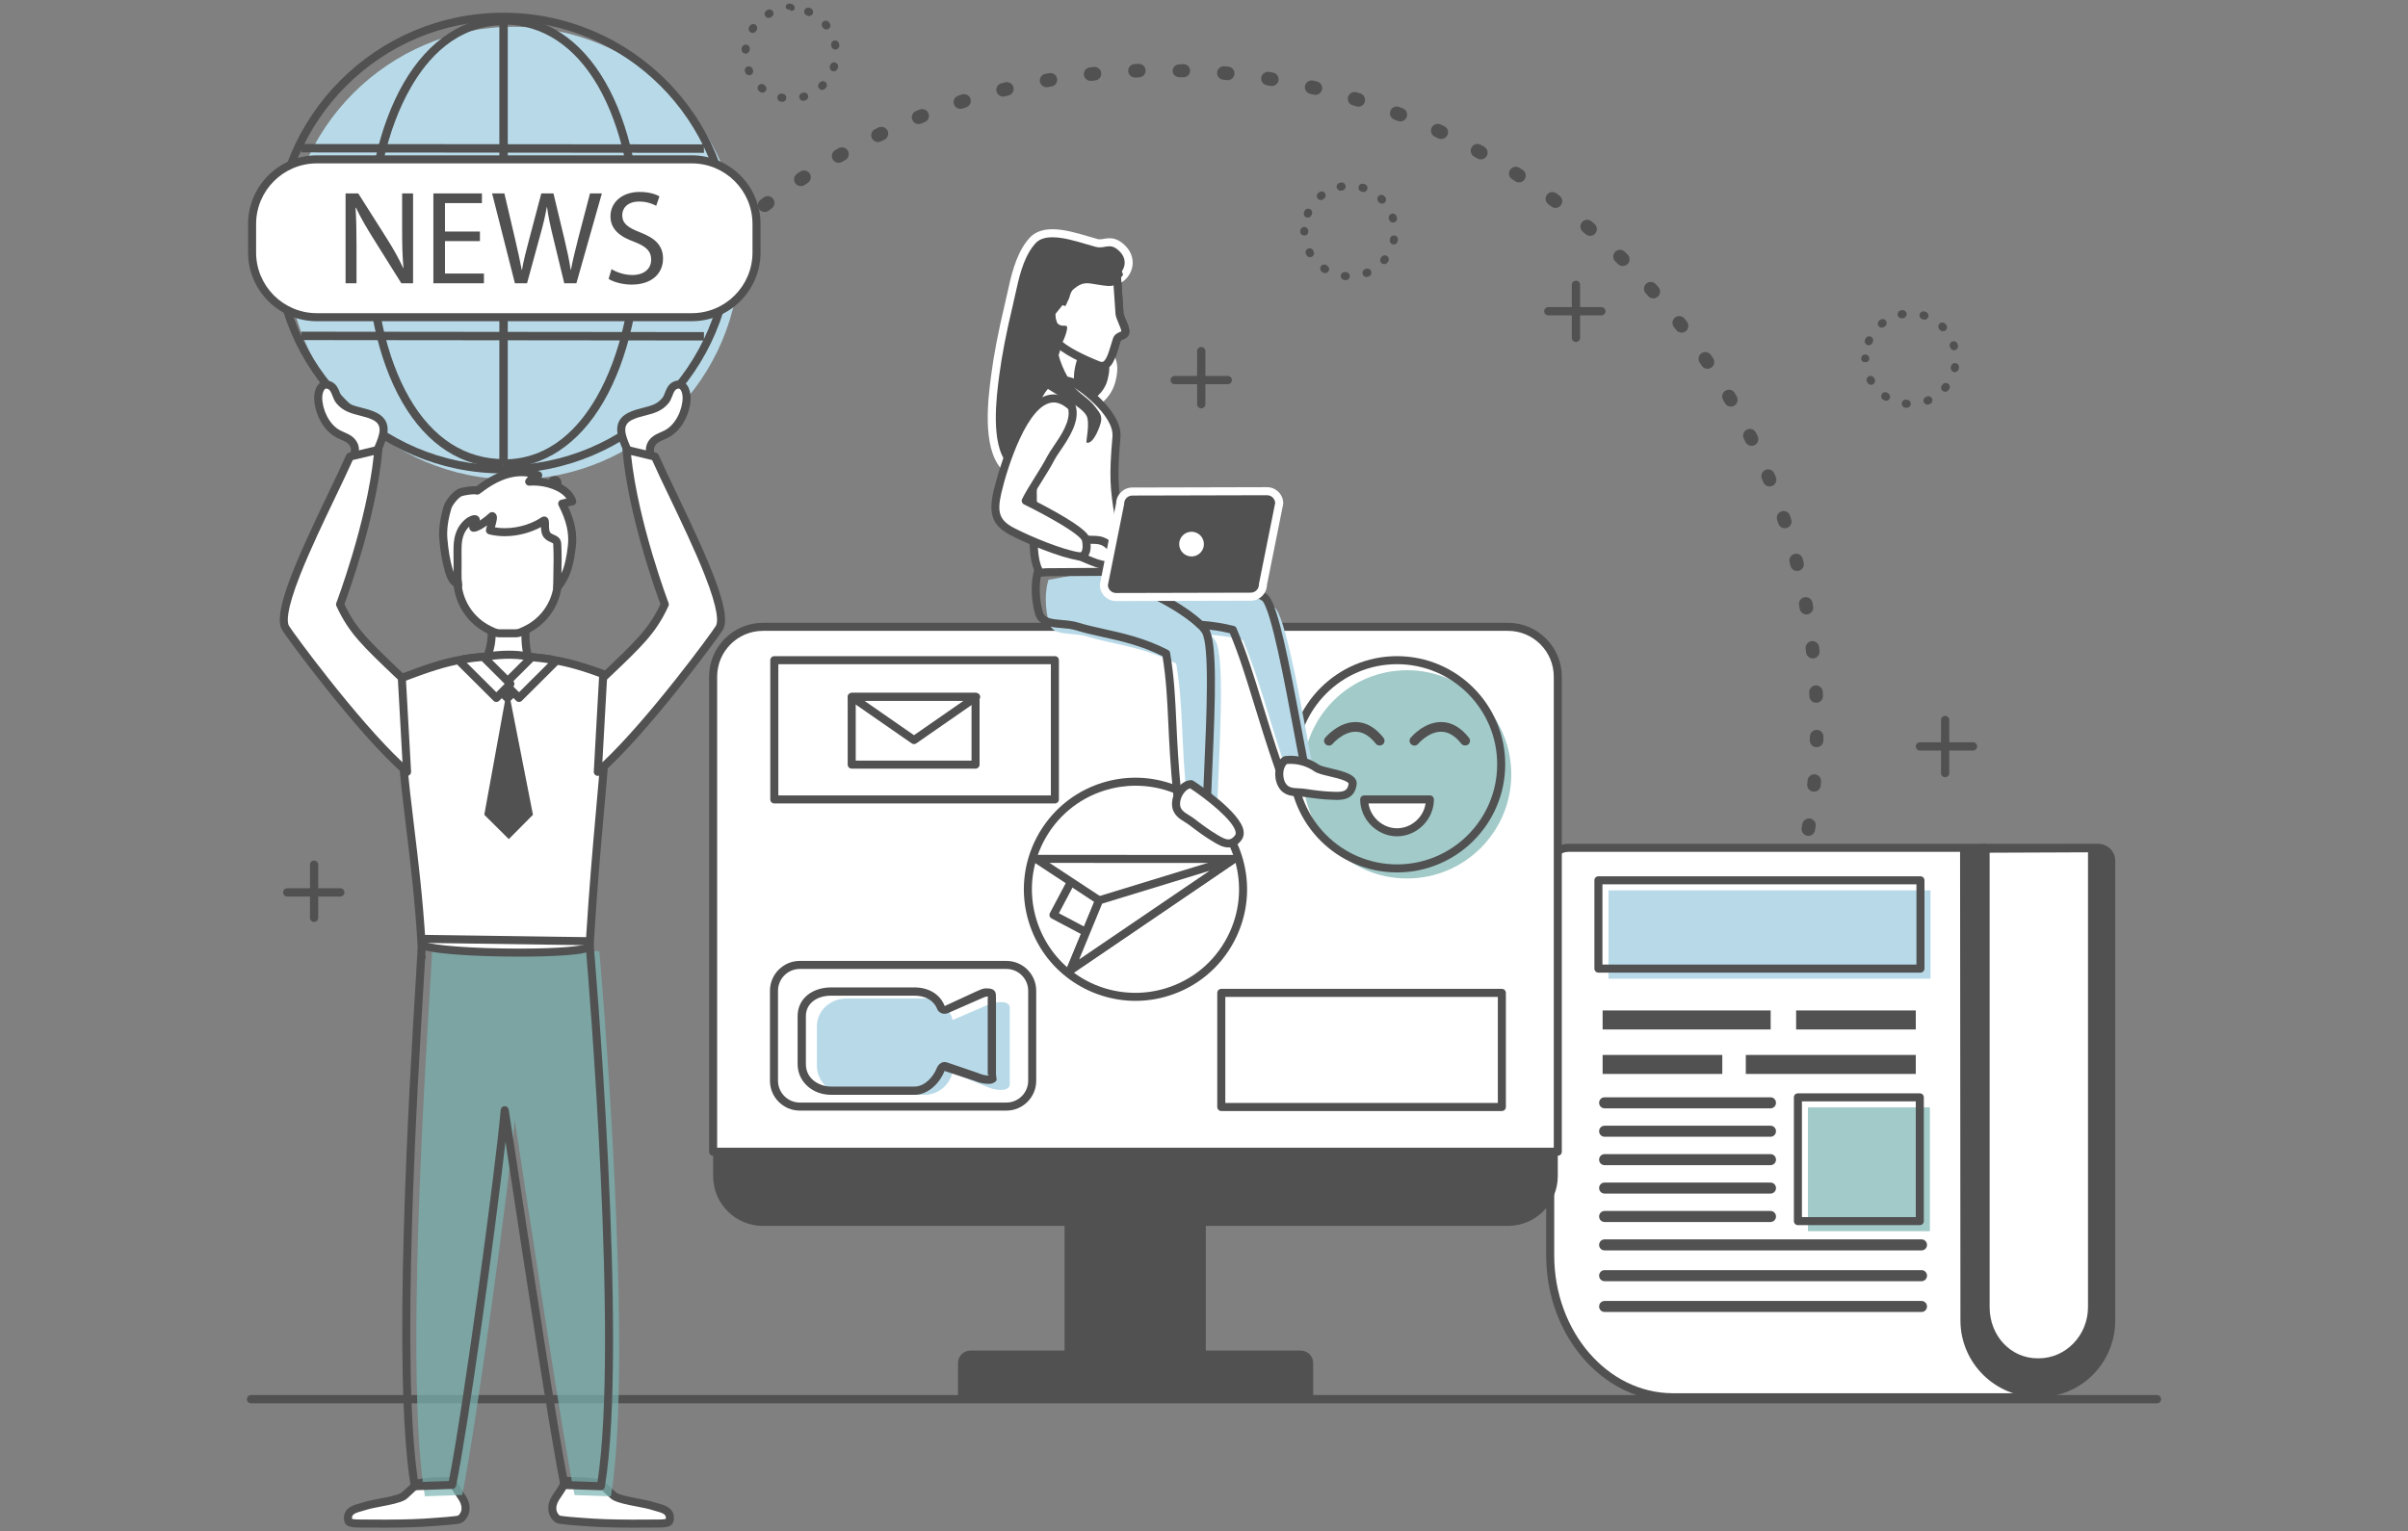 <?xml version="1.0" encoding="utf-8"?>
<!-- Generator: Adobe Illustrator 16.0.0, SVG Export Plug-In . SVG Version: 6.00 Build 0)  -->
<!DOCTYPE svg PUBLIC "-//W3C//DTD SVG 1.1//EN" "http://www.w3.org/Graphics/SVG/1.1/DTD/svg11.dtd">
<svg version="1.1" id="Capa_1" xmlns="http://www.w3.org/2000/svg" xmlns:xlink="http://www.w3.org/1999/xlink" x="0px" y="0px"
	 width="874px" height="556px" viewBox="0 0 874 556" enable-background="new 0 0 874 556" xml:space="preserve">
<rect x="0" y="0" width="874" height="556" fill="#808080" stroke="none"/>
<g>
	<g>
		<g>
			<line fill="#FFFFFF" x1="89.5" y1="508.5" x2="782.5" y2="508.5"/>
			<path fill="#515151" d="M782.925,509.5H91.075c-0.806,0-1.46-0.694-1.46-1.5s0.654-1.5,1.46-1.5h691.85
				c0.807,0,1.46,0.694,1.46,1.5S783.731,509.5,782.925,509.5z"/>
		</g>
		<g>
			<g>
				<path fill="#515151" d="M656.364,303.463c-0.129,0-0.262-0.01-0.395-0.031c-1.34-0.217-2.252-1.48-2.035-2.819
					c0.075-0.458,0.148-0.915,0.219-1.373c0.208-1.341,1.461-2.261,2.807-2.051c1.342,0.208,2.26,1.465,2.051,2.807
					c-0.072,0.468-0.146,0.936-0.223,1.401C658.593,302.604,657.55,303.463,656.364,303.463z M658.396,287.44
					c-0.076,0-0.152-0.005-0.23-0.011c-1.352-0.125-2.346-1.322-2.22-2.676c0.042-0.461,0.084-0.922,0.124-1.385
					c0.117-1.352,1.314-2.353,2.66-2.236c1.353,0.117,2.355,1.309,2.238,2.66c-0.041,0.473-0.084,0.944-0.127,1.415
					C660.722,286.482,659.651,287.44,658.396,287.44z M659.337,271.292c-0.021,0-0.042,0-0.063,0c-1.356,0-2.43-1.15-2.396-2.508
					c0.012-0.462,0.021-0.92,0.03-1.384c0.026-1.358,1.173-2.423,2.505-2.409c1.355,0.026,2.437,1.147,2.41,2.506
					c-0.008,0.474-0.02,0.937-0.031,1.408C661.759,270.243,660.665,271.292,659.337,271.292z M659.194,255.165
					c-1.311,0-2.4-1.034-2.453-2.356c-0.02-0.462-0.041-0.924-0.064-1.385c-0.064-1.356,0.982-2.51,2.338-2.575
					c1.371-0.059,2.509,0.981,2.574,2.337c0.023,0.473,0.045,0.948,0.064,1.422c0.055,1.356-1,2.501-2.356,2.557
					C659.264,255.165,659.229,255.165,659.194,255.165z M657.972,239.069c-1.238,0-2.304-0.933-2.441-2.192
					c-0.051-0.459-0.102-0.919-0.156-1.377c-0.156-1.348,0.811-2.569,2.157-2.727c1.345-0.157,2.569,0.808,2.728,2.157
					c0.054,0.471,0.107,0.942,0.159,1.414c0.146,1.35-0.827,2.563-2.179,2.71C658.149,239.064,658.06,239.069,657.972,239.069z
					 M655.661,223.091c-1.17,0-2.205-0.835-2.418-2.026c-0.08-0.455-0.164-0.91-0.248-1.363c-0.25-1.335,0.631-2.619,1.967-2.867
					c1.328-0.247,2.617,0.631,2.866,1.965c0.086,0.467,0.173,0.933,0.255,1.4c0.239,1.337-0.65,2.614-1.987,2.852
					C655.95,223.079,655.804,223.091,655.661,223.091z M191.173,209.842c-0.189,0-0.383-0.021-0.575-0.069
					c-1.32-0.315-2.134-1.642-1.817-2.962c0.11-0.46,0.221-0.921,0.335-1.379c0.323-1.32,1.651-2.125,2.973-1.801
					c1.319,0.323,2.125,1.655,1.8,2.974c-0.109,0.449-0.219,0.9-0.327,1.351C193.292,209.083,192.283,209.842,191.173,209.842z
					 M652.267,207.309c-1.1,0-2.1-0.743-2.381-1.858l-0.344-1.35c-0.338-1.315,0.453-2.655,1.77-2.993
					c1.313-0.339,2.654,0.453,2.992,1.768l0.35,1.372c0.332,1.317-0.467,2.653-1.783,2.986
					C652.669,207.285,652.466,207.309,652.267,207.309z M195.468,194.277c-0.243,0-0.492-0.036-0.736-0.113
					c-1.296-0.406-2.017-1.786-1.61-3.081c0.142-0.455,0.286-0.907,0.431-1.36c0.414-1.293,1.801-2.003,3.091-1.591
					c1.292,0.414,2.005,1.798,1.591,3.091c-0.143,0.443-0.282,0.886-0.421,1.33C197.483,193.604,196.513,194.277,195.468,194.277z
					 M647.802,191.794c-1.037,0-2-0.661-2.338-1.699c-0.143-0.44-0.287-0.881-0.434-1.32c-0.428-1.288,0.27-2.679,1.559-3.106
					c1.287-0.427,2.68,0.269,3.107,1.558c0.149,0.449,0.297,0.899,0.443,1.35c0.42,1.292-0.287,2.678-1.578,3.097
					C648.31,191.754,648.054,191.794,647.802,191.794z M200.826,179.024c-0.297,0-0.599-0.055-0.893-0.168
					c-1.266-0.494-1.89-1.919-1.397-3.184c0.173-0.442,0.348-0.884,0.522-1.326c0.503-1.261,1.93-1.877,3.193-1.375
					c1.262,0.502,1.876,1.931,1.374,3.192c-0.171,0.431-0.34,0.864-0.51,1.295C202.736,178.43,201.81,179.024,200.826,179.024z
					 M642.283,176.622c-0.972,0-1.892-0.581-2.278-1.537l-0.525-1.29c-0.516-1.257,0.086-2.693,1.342-3.207
					c1.256-0.516,2.691,0.085,3.207,1.341l0.533,1.312c0.51,1.259-0.099,2.692-1.357,3.201
					C642.903,176.564,642.592,176.622,642.283,176.622z M207.217,164.176c-0.353,0-0.709-0.075-1.048-0.235
					c-1.228-0.579-1.754-2.044-1.174-3.271c0.201-0.428,0.404-0.855,0.609-1.282c0.585-1.226,2.053-1.745,3.277-1.158
					c1.226,0.586,1.743,2.053,1.158,3.278c-0.201,0.419-0.4,0.84-0.599,1.259C209.021,163.655,208.139,164.176,207.217,164.176z
					 M635.749,161.882c-0.911,0-1.789-0.512-2.213-1.386c-0.203-0.416-0.406-0.832-0.609-1.247c-0.6-1.218-0.098-2.69,1.121-3.29
					c1.219-0.6,2.691-0.098,3.29,1.12c0.208,0.423,0.415,0.845,0.62,1.27c0.594,1.22,0.084,2.69-1.138,3.284
					C636.475,161.801,636.109,161.882,635.749,161.882z M214.604,149.805c-0.405,0-0.815-0.1-1.194-0.311
					c-1.187-0.662-1.611-2.159-0.949-3.345c0.229-0.414,0.462-0.829,0.695-1.241c0.67-1.182,2.17-1.596,3.351-0.928
					c1.183,0.669,1.597,2.169,0.928,3.352c-0.229,0.402-0.455,0.807-0.681,1.211C216.304,149.351,215.466,149.805,214.604,149.805z
					 M628.223,147.622c-0.854,0-1.683-0.445-2.136-1.238c-0.23-0.402-0.46-0.803-0.691-1.202c-0.682-1.175-0.281-2.678,0.893-3.359
					c1.178-0.681,2.679-0.281,3.359,0.894c0.236,0.408,0.473,0.816,0.707,1.226c0.674,1.178,0.266,2.68-0.914,3.354
					C629.056,147.516,628.636,147.622,628.223,147.622z M222.955,135.974c-0.46,0-0.926-0.129-1.339-0.399
					c-1.139-0.74-1.46-2.263-0.72-3.4c0.258-0.397,0.519-0.793,0.778-1.188c0.747-1.134,2.272-1.447,3.405-0.699
					c1.134,0.747,1.447,2.271,0.699,3.403c-0.254,0.389-0.51,0.776-0.763,1.166C224.546,135.58,223.758,135.974,222.955,135.974z
					 M619.743,133.9c-0.795,0-1.574-0.384-2.049-1.095c-0.256-0.385-0.513-0.77-0.772-1.152c-0.759-1.125-0.463-2.652,0.663-3.413
					c1.127-0.759,2.652-0.462,3.412,0.663c0.264,0.39,0.527,0.783,0.789,1.175c0.754,1.13,0.447,2.655-0.682,3.409
					C620.686,133.766,620.212,133.9,619.743,133.9z M232.224,122.742c-0.514,0-1.034-0.162-1.476-0.495
					c-1.085-0.816-1.303-2.356-0.486-3.442c0.285-0.379,0.571-0.756,0.857-1.132c0.821-1.08,2.363-1.291,3.444-0.466
					c1.08,0.823,1.289,2.364,0.466,3.446c-0.281,0.369-0.561,0.738-0.84,1.109C233.707,122.404,232.97,122.742,232.224,122.742z
					 M610.347,120.782c-0.738,0-1.467-0.331-1.951-0.961c-0.281-0.367-0.563-0.732-0.848-1.096c-0.834-1.072-0.643-2.616,0.43-3.45
					c1.07-0.835,2.615-0.641,3.449,0.43c0.291,0.373,0.58,0.747,0.868,1.121c0.827,1.077,0.624,2.621-0.452,3.448
					C611.397,120.617,610.87,120.782,610.347,120.782z M242.365,110.172c-0.568,0-1.142-0.197-1.605-0.6
					c-1.027-0.888-1.14-2.439-0.251-3.467c0.31-0.357,0.62-0.714,0.932-1.07c0.895-1.021,2.448-1.125,3.469-0.23
					s1.123,2.447,0.23,3.469c-0.306,0.349-0.609,0.699-0.914,1.05C243.74,109.884,243.055,110.172,242.365,110.172z
					 M600.082,108.325c-0.68,0-1.356-0.28-1.843-0.83c-0.307-0.348-0.615-0.694-0.924-1.04c-0.904-1.012-0.815-2.567,0.197-3.47
					c1.012-0.904,2.564-0.818,3.47,0.196c0.315,0.352,0.63,0.706,0.942,1.06c0.896,1.018,0.803,2.57-0.215,3.469
					C601.241,108.122,600.661,108.325,600.082,108.325z M253.335,98.318c-0.624,0-1.25-0.237-1.729-0.71
					c-0.966-0.956-0.974-2.513-0.019-3.478c0.332-0.335,0.667-0.671,1.001-1.004c0.962-0.959,2.517-0.959,3.478,0
					c0.96,0.96,0.957,2.518-0.003,3.476c-0.327,0.327-0.655,0.656-0.981,0.986C254.603,98.075,253.969,98.318,253.335,98.318z
					 M588.995,96.588c-0.623,0-1.248-0.236-1.727-0.71c-0.331-0.326-0.66-0.651-0.991-0.975c-0.972-0.95-0.989-2.506-0.042-3.477
					c0.95-0.971,2.506-0.988,3.477-0.039c0.338,0.331,0.676,0.661,1.014,0.994c0.965,0.955,0.973,2.511,0.02,3.476
					C590.265,96.345,589.63,96.588,588.995,96.588z M265.077,87.234c-0.681,0-1.359-0.282-1.845-0.834
					c-0.898-1.018-0.799-2.572,0.22-3.469l1.064-0.933c1.023-0.893,2.576-0.785,3.467,0.236c0.894,1.023,0.787,2.577-0.236,3.468
					l-1.046,0.918C266.234,87.032,265.654,87.234,265.077,87.234z M577.138,85.625c-0.568,0-1.141-0.196-1.604-0.597l-1.058-0.908
					c-1.032-0.882-1.154-2.434-0.272-3.466c0.883-1.031,2.434-1.154,3.467-0.271l1.074,0.923c1.027,0.886,1.143,2.438,0.256,3.466
					C578.515,85.334,577.829,85.625,577.138,85.625z M277.541,76.971c-0.739,0-1.469-0.331-1.951-0.96
					c-0.828-1.077-0.625-2.62,0.451-3.447c0.375-0.288,0.751-0.575,1.126-0.86c1.083-0.821,2.625-0.607,3.445,0.473
					c0.82,1.082,0.608,2.624-0.474,3.444c-0.368,0.279-0.736,0.561-1.104,0.843C278.589,76.805,278.063,76.971,277.541,76.971z
					 M564.563,75.485c-0.514,0-1.033-0.161-1.475-0.493c-0.371-0.281-0.742-0.557-1.115-0.834c-1.088-0.81-1.316-2.35-0.504-3.439
					c0.809-1.089,2.348-1.316,3.438-0.506c0.379,0.283,0.759,0.566,1.138,0.851c1.084,0.817,1.301,2.358,0.484,3.443
					C566.047,75.147,565.312,75.485,564.563,75.485z M290.666,67.577c-0.795,0-1.575-0.386-2.048-1.097
					c-0.752-1.129-0.446-2.656,0.684-3.407c0.393-0.262,0.787-0.523,1.183-0.784c1.136-0.744,2.658-0.428,3.404,0.708
					c0.744,1.135,0.429,2.659-0.707,3.403c-0.387,0.254-0.771,0.508-1.155,0.764C291.607,67.443,291.135,67.577,290.666,67.577z
					 M551.331,66.217c-0.459,0-0.924-0.127-1.338-0.396c-0.391-0.253-0.779-0.505-1.172-0.757c-1.141-0.734-1.473-2.255-0.738-3.396
					c0.734-1.143,2.254-1.475,3.396-0.739c0.399,0.254,0.795,0.511,1.193,0.77c1.138,0.74,1.461,2.262,0.721,3.4
					C552.923,65.824,552.136,66.217,551.331,66.217z M304.396,59.097c-0.854,0-1.683-0.444-2.137-1.238
					c-0.674-1.179-0.266-2.681,0.914-3.354c0.41-0.234,0.82-0.468,1.231-0.699c1.182-0.667,2.68-0.249,3.348,0.934
					c0.667,1.182,0.249,2.682-0.934,3.349c-0.401,0.227-0.805,0.455-1.205,0.685C305.229,58.991,304.81,59.097,304.396,59.097z
					 M537.493,57.87c-0.404,0-0.816-0.101-1.193-0.313c-0.404-0.226-0.811-0.45-1.22-0.674c-1.19-0.653-1.624-2.147-0.972-3.337
					c0.654-1.191,2.148-1.625,3.338-0.971c0.416,0.228,0.832,0.458,1.245,0.688c1.186,0.661,1.611,2.159,0.952,3.344
					C539.192,57.415,538.356,57.87,537.493,57.87z M318.666,51.572c-0.911,0-1.789-0.512-2.213-1.388
					c-0.593-1.221-0.081-2.691,1.14-3.285c0.425-0.206,0.85-0.41,1.277-0.613c1.226-0.582,2.692-0.064,3.277,1.163
					c0.582,1.225,0.063,2.691-1.163,3.275c-0.417,0.198-0.833,0.398-1.248,0.6C319.392,51.493,319.025,51.572,318.666,51.572z
					 M523.116,50.481c-0.354,0-0.71-0.075-1.049-0.236c-0.42-0.198-0.84-0.394-1.262-0.589c-1.232-0.571-1.767-2.032-1.195-3.264
					s2.033-1.766,3.265-1.195c0.431,0.2,0.86,0.401,1.29,0.604c1.229,0.578,1.754,2.043,1.174,3.271
					C524.919,49.96,524.036,50.481,523.116,50.481z M333.413,45.039c-0.974,0-1.895-0.582-2.28-1.541
					c-0.508-1.26,0.103-2.691,1.362-3.198c0.438-0.176,0.875-0.352,1.313-0.524c1.265-0.499,2.691,0.12,3.191,1.383
					c0.499,1.263-0.12,2.69-1.384,3.189c-0.429,0.169-0.856,0.341-1.285,0.514C334.03,44.982,333.719,45.039,333.413,45.039z
					 M508.261,44.092c-0.297,0-0.598-0.054-0.893-0.168c-0.433-0.169-0.865-0.336-1.3-0.501c-1.269-0.486-1.901-1.908-1.417-3.176
					c0.486-1.267,1.908-1.902,3.174-1.416c0.445,0.17,0.889,0.341,1.33,0.514c1.265,0.493,1.891,1.918,1.397,3.183
					C510.173,43.498,509.244,44.092,508.261,44.092z M348.566,39.531c-1.036,0-2-0.659-2.337-1.698
					c-0.42-1.291,0.285-2.678,1.577-3.097c0.449-0.146,0.9-0.292,1.351-0.435c1.295-0.412,2.676,0.3,3.09,1.595
					c0.412,1.293-0.303,2.676-1.596,3.088c-0.442,0.142-0.883,0.283-1.324,0.427C349.073,39.492,348.819,39.531,348.566,39.531z
					 M493.001,38.734c-0.244,0-0.489-0.035-0.733-0.112c-0.446-0.138-0.89-0.276-1.337-0.413c-1.299-0.397-2.027-1.771-1.629-3.069
					c0.397-1.299,1.771-2.03,3.07-1.63c0.453,0.139,0.906,0.279,1.361,0.42c1.295,0.405,2.018,1.783,1.613,3.079
					C495.019,38.061,494.048,38.734,493.001,38.734z M364.081,35.068c-1.101,0-2.102-0.744-2.382-1.861
					c-0.331-1.315,0.47-2.651,1.786-2.982c0.458-0.114,0.918-0.228,1.376-0.34c1.316-0.319,2.65,0.482,2.974,1.802
					c0.322,1.318-0.483,2.649-1.803,2.972c-0.45,0.11-0.9,0.222-1.351,0.335C364.48,35.043,364.279,35.068,364.081,35.068z
					 M477.431,34.444c-0.189,0-0.383-0.022-0.574-0.069c-0.451-0.108-0.902-0.213-1.354-0.319c-1.32-0.309-2.143-1.63-1.836-2.952
					c0.309-1.322,1.63-2.143,2.953-1.836c0.461,0.107,0.922,0.216,1.381,0.326c1.321,0.316,2.135,1.642,1.816,2.963
					C479.55,33.686,478.542,34.444,477.431,34.444z M379.866,31.677c-1.167,0-2.203-0.835-2.416-2.025
					c-0.24-1.336,0.649-2.614,1.984-2.853c0.467-0.084,0.934-0.166,1.401-0.247c1.345-0.229,2.608,0.668,2.84,2.006
					c0.231,1.337-0.668,2.609-2.005,2.839c-0.456,0.079-0.911,0.16-1.368,0.242C380.157,31.666,380.012,31.677,379.866,31.677z
					 M461.609,31.229c-0.136,0-0.271-0.011-0.409-0.034c-0.457-0.077-0.914-0.152-1.371-0.227c-1.34-0.217-2.252-1.479-2.035-2.819
					s1.476-2.252,2.819-2.034c0.468,0.075,0.935,0.152,1.399,0.231c1.34,0.224,2.242,1.492,2.018,2.831
					C463.829,30.378,462.788,31.229,461.609,31.229z M395.848,29.372c-1.237,0-2.303-0.932-2.442-2.189
					c-0.147-1.35,0.827-2.563,2.177-2.711c0.471-0.054,0.941-0.104,1.413-0.151c1.355-0.145,2.558,0.843,2.697,2.192
					c0.14,1.351-0.845,2.559-2.193,2.698c-0.461,0.048-0.921,0.096-1.381,0.146C396.026,29.367,395.937,29.372,395.848,29.372z
					 M445.606,29.101c-0.08,0-0.162-0.005-0.244-0.014c-0.461-0.044-0.922-0.089-1.383-0.131c-1.353-0.125-2.346-1.323-2.223-2.675
					c0.127-1.351,1.328-2.343,2.676-2.22c0.472,0.043,0.941,0.089,1.412,0.135c1.352,0.133,2.338,1.337,2.205,2.688
					C447.925,28.152,446.855,29.101,445.606,29.101z M411.946,28.155c-1.311,0-2.398-1.034-2.453-2.355
					c-0.059-1.356,0.996-2.502,2.353-2.56c0.47-0.02,0.942-0.037,1.414-0.055c1.37-0.045,2.495,1.015,2.543,2.37
					c0.048,1.356-1.013,2.496-2.37,2.543c-0.461,0.017-0.921,0.034-1.381,0.054C412.016,28.153,411.981,28.155,411.946,28.155z
					 M429.496,28.06c-0.025,0-0.052-0.001-0.079-0.001c-0.463-0.015-0.925-0.028-1.389-0.04c-1.355-0.034-2.429-1.022-2.395-2.38
					c0.033-1.336,1.127-2.259,2.455-2.259c0.021,0,0.042,0,0.063,0c0.474,0,0.947-0.113,1.421-0.097
					c1.356,0.042,2.421,1.109,2.38,2.466C431.909,27.078,430.817,28.06,429.496,28.06z"/>
			</g>
			<g>
				<g>
					<path fill="#FFFFFF" d="M736.893,507.303H607.208c-24.605,0-44.553-23.072-44.553-51.529V314.357
						c0-3.604,2.923-6.526,6.527-6.526h151.158L736.893,507.303z"/>
					<path fill="#515151" d="M736.899,508.762c-0.002,0-0.005,0-0.007,0H607.208c-25.371,0-46.012-23.771-46.012-52.988V314.357
						c0-4.404,3.582-7.986,7.986-7.986h151.158c0.76,0,1.393,0.582,1.455,1.34l16.539,199.323c0.016,0.087,0.023,0.177,0.023,0.269
						C738.358,508.108,737.706,508.762,736.899,508.762z M569.183,309.291c-2.795,0-5.067,2.272-5.067,5.066v141.416
						c0,27.608,19.331,50.069,43.093,50.069h128.098l-16.307-196.552H569.183z"/>
				</g>
				<path fill="#515151" d="M767.739,312.598v166.817c0,15.398-12.346,27.853-27.702,27.853h-0.562
					c-15.356,0-27.92-12.454-27.92-27.853l-0.133-171.701l8.695-1.358h0.148h38.979h2.063
					C764.92,306.355,767.739,308.959,767.739,312.598z"/>
				<g>
					<path fill="#FFFFFF" d="M759.312,307.986v166.572c0,10.986-8.619,20.067-19.355,20.067h-0.395
						c-10.741,0-18.875-9.081-18.875-20.067V308.146L759.312,307.986z"/>
					<path fill="#515151" d="M739.956,496.086h-0.395c-11.402,0-20.336-9.456-20.336-21.527V308.146c0-0.805,0.65-1.457,1.454-1.459
						l38.626-0.161c0.002,0,0.004,0,0.006,0c0.387,0,0.756,0.153,1.03,0.425c0.275,0.274,0.43,0.646,0.43,1.035v166.572
						C760.771,486.429,751.435,496.086,739.956,496.086z M722.146,309.6v164.959c0,10.435,7.65,18.607,17.416,18.607h0.395
						c9.869,0,17.896-8.347,17.896-18.607V309.452L722.146,309.6z"/>
				</g>
				<rect x="583.806" y="323.264" fill="#B8DAE8" width="116.887" height="32.061"/>
				<g>
					<rect x="580.225" y="365.402" fill="#515151" width="63.91" height="9.832"/>
					<path fill="#FFFFFF" d="M644.135,376.693h-63.91c-0.807,0-1.46-0.652-1.46-1.459v-9.832c0-0.807,0.653-1.46,1.46-1.46h63.91
						c0.807,0,1.46,0.653,1.46,1.46v9.832C645.595,376.041,644.941,376.693,644.135,376.693z M581.684,373.774h60.992v-6.913
						h-60.992V373.774z"/>
				</g>
				<g>
					<rect x="650.456" y="365.402" fill="#515151" width="46.352" height="9.832"/>
					<path fill="#FFFFFF" d="M696.808,376.693h-46.352c-0.807,0-1.461-0.652-1.461-1.459v-9.832c0-0.807,0.654-1.46,1.461-1.46
						h46.352c0.806,0,1.459,0.653,1.459,1.46v9.832C698.267,376.041,697.613,376.693,696.808,376.693z M651.915,373.774h43.433
						v-6.913h-43.433V373.774z"/>
				</g>
				<g>
					<rect x="632.196" y="381.555" fill="#515151" width="64.611" height="9.833"/>
					<path fill="#FFFFFF" d="M696.808,392.848h-64.611c-0.807,0-1.459-0.654-1.459-1.46v-9.833c0-0.806,0.652-1.459,1.459-1.459
						h64.611c0.806,0,1.459,0.653,1.459,1.459v9.833C698.267,392.193,697.613,392.848,696.808,392.848z M633.655,389.928h61.692
						v-6.913h-61.692V389.928z"/>
				</g>
				<g>
					<rect x="580.225" y="381.555" fill="#515151" width="46.354" height="9.833"/>
					<path fill="#FFFFFF" d="M626.578,392.848h-46.354c-0.807,0-1.46-0.654-1.46-1.46v-9.833c0-0.806,0.653-1.459,1.46-1.459h46.354
						c0.806,0,1.46,0.653,1.46,1.459v9.833C628.038,392.193,627.384,392.848,626.578,392.848z M581.684,389.928h43.435v-6.913
						h-43.435V389.928z"/>
				</g>
				<rect x="656.211" y="402.06" opacity="0.7" fill="#7AB4B2" width="44.245" height="44.947"/>
				<path fill="#515151" d="M642.622,402.407h-60.227c-1.097,0-1.986-0.889-1.986-1.985v-0.04c0-1.098,0.89-1.987,1.986-1.987
					h60.227c1.098,0,1.986,0.89,1.986,1.987v0.04C644.608,401.519,643.72,402.407,642.622,402.407z"/>
				<path fill="#515151" d="M642.622,412.725h-60.227c-1.097,0-1.986-0.889-1.986-1.986v-0.04c0-1.097,0.89-1.985,1.986-1.985
					h60.227c1.098,0,1.986,0.889,1.986,1.985v0.04C644.608,411.836,643.72,412.725,642.622,412.725z"/>
				<path fill="#515151" d="M642.622,423.042h-60.227c-1.097,0-1.986-0.889-1.986-1.985v-0.04c0-1.098,0.89-1.986,1.986-1.986
					h60.227c1.098,0,1.986,0.889,1.986,1.986v0.04C644.608,422.153,643.72,423.042,642.622,423.042z"/>
				<path fill="#515151" d="M642.622,433.359h-60.227c-1.097,0-1.986-0.889-1.986-1.985v-0.04c0-1.097,0.89-1.985,1.986-1.985
					h60.227c1.098,0,1.986,0.889,1.986,1.985v0.04C644.608,432.471,643.72,433.359,642.622,433.359z"/>
				<path fill="#515151" d="M642.622,443.678h-60.227c-1.097,0-1.986-0.89-1.986-1.986v-0.041c0-1.096,0.89-1.986,1.986-1.986
					h60.227c1.098,0,1.986,0.891,1.986,1.986v0.041C644.608,442.788,643.72,443.678,642.622,443.678z"/>
				<path fill="#515151" d="M697.433,453.995H582.396c-1.097,0-1.986-0.89-1.986-1.985v-0.041c0-1.097,0.89-1.986,1.986-1.986
					h115.037c1.098,0,1.986,0.89,1.986,1.986v0.041C699.419,453.105,698.53,453.995,697.433,453.995z"/>
				<path fill="#515151" d="M697.433,465.172H582.396c-1.097,0-1.986-0.889-1.986-1.985v-0.041c0-1.097,0.89-1.986,1.986-1.986
					h115.037c1.098,0,1.986,0.89,1.986,1.986v0.041C699.419,464.283,698.53,465.172,697.433,465.172z"/>
				<path fill="#515151" d="M697.433,476.35H582.396c-1.097,0-1.986-0.89-1.986-1.986v-0.039c0-1.098,0.89-1.986,1.986-1.986
					h115.037c1.098,0,1.986,0.889,1.986,1.986v0.039C699.419,475.46,698.53,476.35,697.433,476.35z"/>
				<path fill="#515151" d="M697.044,353.135H580.155c-0.805,0-1.459-0.653-1.459-1.459v-32.062c0-0.806,0.654-1.46,1.459-1.46
					h116.889c0.807,0,1.459,0.654,1.459,1.46v32.062C698.503,352.481,697.851,353.135,697.044,353.135z M581.616,350.215h113.969
					v-29.141H581.616V350.215z"/>
				<path fill="#515151" d="M696.808,444.817h-44.245c-0.807,0-1.46-0.653-1.46-1.46V398.41c0-0.806,0.653-1.459,1.46-1.459h44.245
					c0.806,0,1.459,0.653,1.459,1.459v44.947C698.267,444.164,697.613,444.817,696.808,444.817z M654.021,441.898h41.326V399.87
					h-41.326V441.898z"/>
			</g>
			<g>
				<g>
					<g>
						<path fill="#B8DAE8" d="M186.34,174.087c-45.316,0-82.182-36.867-82.182-82.183c0-45.314,36.865-82.179,82.182-82.179
							c45.313,0,82.18,36.865,82.18,82.179C268.52,137.221,231.653,174.087,186.34,174.087z"/>
					</g>
					<g>
						<path fill="#515151" d="M182.69,168.317l0.167-160.674L182.69,168.317z"/>
						<rect x="181.247" y="7.643" fill="#515151" width="3.054" height="160.675"/>
					</g>
					<g>
						<g>
							<path fill="#515151" d="M109.367,121.967l146.119,0.168L109.367,121.967z"/>
							
								<rect x="109.367" y="120.525" transform="matrix(1 0.001 -0.001 1 0.141 -0.21)" fill="#515151" width="146.12" height="3.053"/>
						</g>
						<g>
							<path fill="#515151" d="M109.367,53.826l146.119,0.168L109.367,53.826z"/>
							
								<rect x="109.367" y="52.383" transform="matrix(1 0.001 -0.001 1 0.062 -0.21)" fill="#515151" width="146.12" height="3.054"/>
						</g>
					</g>
					<g>
						<path fill="#515151" d="M182.812,169.846v-3.054c17.307,0,27.751-12.25,33.682-22.525
							c17.518-30.357,17.762-83.238,0.557-113.011c-8.403-14.539-20.237-22.364-34.168-22.364c-0.008,0-0.014,0-0.022,0
							l-0.003-3.053c0,0,0.02,0,0.025,0c15.085,0,27.801,8.351,36.78,23.891c17.676,30.586,17.463,84.825-0.524,115.994
							C210.059,161.459,197.063,169.846,182.812,169.846z"/>
					</g>
					<g>
						<path fill="#515151" d="M182.781,169.725c-15.084,0-27.8-8.152-36.78-23.692c-17.676-30.586-17.481-84.727,0.505-115.896
							c9.08-15.734,22.056-24.021,36.306-24.021v3.053c-17.304,0-27.731,12.249-33.66,22.525
							c-17.518,30.355-17.752,83.039-0.546,112.809c8.402,14.541,20.246,22.168,34.176,22.168c0.008,0,0.016,0,0.024,0l0.001,3.053
							C182.8,169.725,182.788,169.725,182.781,169.725z"/>
					</g>
					<path fill="#515151" d="M182.69,171.898c-46.12,0-83.642-37.521-83.642-83.642c0-46.118,37.521-83.639,83.642-83.639
						c46.119,0,83.64,37.521,83.64,83.639C266.33,134.376,228.81,171.898,182.69,171.898z M182.69,7.537
						c-44.51,0-80.722,36.211-80.722,80.72c0,44.51,36.212,80.722,80.722,80.722s80.721-36.212,80.721-80.722
						C263.411,43.748,227.2,7.537,182.69,7.537z"/>
				</g>
				<g>
					<path fill="#FFFFFF" d="M251.103,115.163H114.977c-12.969,0-23.481-10.515-23.481-23.483v-10.34
						c0-12.968,10.513-23.481,23.481-23.481h136.126c12.969,0,23.481,10.513,23.481,23.481v10.34
						C274.584,104.648,264.071,115.163,251.103,115.163z"/>
					<path fill="#515151" d="M251.103,116.622H114.977c-13.753,0-24.941-11.189-24.941-24.943v-10.34
						c0-13.752,11.188-24.94,24.941-24.94h136.126c13.753,0,24.941,11.188,24.941,24.94v10.34
						C276.044,105.433,264.855,116.622,251.103,116.622z M114.977,59.318c-12.143,0-22.022,9.879-22.022,22.021v10.34
						c0,12.144,9.88,22.023,22.022,22.023h136.126c12.143,0,22.021-9.88,22.021-22.023v-10.34c0-12.142-9.879-22.021-22.021-22.021
						H114.977z"/>
				</g>
				<g>
					<path fill="#515151" d="M125.43,102.847V70.22h4.601l10.457,16.507c2.42,3.824,4.308,7.262,5.856,10.602l0.096-0.05
						c-0.388-4.354-0.481-8.325-0.481-13.407V70.22h3.969v32.627h-4.261l-10.359-16.555c-2.274-3.633-4.455-7.358-6.102-10.892
						l-0.146,0.048c0.244,4.113,0.339,8.036,0.339,13.458v13.941H125.43z"/>
					<path fill="#515151" d="M174.195,87.549h-12.684v11.765h14.136v3.532h-18.35V70.22h17.624v3.533h-13.41v10.313h12.684V87.549z"
						/>
					<path fill="#515151" d="M186.889,102.847l-8.277-32.627h4.453l3.875,16.507c0.967,4.065,1.838,8.131,2.42,11.28h0.096
						c0.531-3.243,1.548-7.117,2.664-11.329l4.356-16.458h4.406l3.97,16.555c0.917,3.872,1.789,7.747,2.273,11.183h0.096
						c0.678-3.582,1.601-7.212,2.617-11.28l4.308-16.458h4.309l-9.247,32.627h-4.408l-4.113-16.989
						c-1.015-4.166-1.69-7.361-2.129-10.652h-0.096c-0.582,3.243-1.309,6.438-2.519,10.652l-4.646,16.989H186.889z"/>
					<path fill="#515151" d="M221.963,97.715c1.887,1.162,4.646,2.129,7.551,2.129c4.309,0,6.828-2.274,6.828-5.565
						c0-3.05-1.746-4.792-6.149-6.487c-5.326-1.888-8.617-4.647-8.617-9.246c0-5.082,4.211-8.858,10.553-8.858
						c3.338,0,5.763,0.775,7.213,1.597l-1.163,3.438c-1.063-0.583-3.242-1.549-6.195-1.549c-4.454,0-6.144,2.661-6.144,4.887
						c0,3.051,1.98,4.551,6.481,6.294c5.52,2.131,8.328,4.794,8.328,9.583c0,5.036-3.728,9.395-11.426,9.395
						c-3.146,0-6.582-0.921-8.326-2.083L221.963,97.715z"/>
				</g>
			</g>
			<g>
				<g>
					<path fill="#FFFFFF" d="M192.491,240.441h-16.436c1.783-4.385,2.707-7.308,2.323-13.153h12.472
						C190.42,233.133,191.061,237.517,192.491,240.441z"/>
					<path fill="#515151" d="M192.499,241.9c-0.003,0-0.005,0-0.008,0h-16.436c-0.486,0-0.94-0.242-1.211-0.645
						c-0.271-0.403-0.324-0.915-0.142-1.365c1.779-4.375,2.578-7.034,2.22-12.507c-0.026-0.402,0.114-0.799,0.391-1.093
						c0.276-0.295,0.662-0.461,1.065-0.461h12.472c0.405,0,0.793,0.168,1.069,0.466c0.275,0.297,0.416,0.696,0.386,1.101
						c-0.386,5.243,0.112,9.487,1.44,12.288c0.135,0.221,0.212,0.48,0.212,0.758C193.958,241.247,193.305,241.9,192.499,241.9z
						 M178.198,238.981h12.147c-0.872-2.743-1.221-6.169-1.043-10.233h-9.393C180.035,233.111,179.358,235.884,178.198,238.981z"/>
				</g>
				<g>
					<path fill="#FFFFFF" d="M205.249,537.707c-1.509,3.762-3.457,5.301-4.375,7.704c-0.592,1.561-0.608,3.354,0.324,4.782
						c1.105,1.688,1.625,1.541,3.578,1.788c2.274,0.291,4.558,0.396,6.851,0.585c5.811,0.479,11.651,0.607,17.486,0.621
						c2.917,0.008,5.835-0.014,8.754-0.034c1.43-0.01,2.929,0.053,4.314-0.316c0.697-0.188,1.014-0.659,0.949-2.005
						c-0.143-2.857-3.849-3.278-5.951-3.969c-3.852-1.262-11.006-1.889-14.029-3.542c-0.88-0.481-4.559-4.399-5.442-4.71
						C215.121,537.707,205.249,537.707,205.249,537.707z"/>
					<path fill="#515151" d="M230.289,554.648l-1.18-0.001c-7.127-0.018-12.556-0.21-17.603-0.626
						c-0.706-0.059-1.411-0.108-2.114-0.158c-1.569-0.112-3.192-0.229-4.801-0.434c-0.217-0.027-0.418-0.051-0.603-0.071
						c-1.747-0.196-2.719-0.392-4.012-2.364c-1.119-1.713-1.29-3.936-0.468-6.101c0.478-1.253,1.17-2.261,1.903-3.326
						c0.843-1.227,1.715-2.495,2.481-4.404c0.223-0.554,0.759-0.916,1.354-0.916c1.036,0,10.199,0.028,12.94,0.986
						c0.712,0.251,1.594,1.044,3.585,2.933c0.714,0.676,1.792,1.697,2.091,1.883c1.565,0.855,4.675,1.453,7.683,2.031
						c2.27,0.437,4.415,0.849,6.086,1.396c0.324,0.106,0.712,0.212,1.123,0.322c2.255,0.611,5.661,1.534,5.832,4.961
						c0.034,0.72,0.14,2.902-2.027,3.486c-1.372,0.365-2.793,0.365-3.936,0.365l-1.065,0.004
						C235.178,554.632,232.714,554.648,230.289,554.648z M206.209,539.17c-0.783,1.714-1.63,2.945-2.391,4.051
						c-0.658,0.959-1.228,1.787-1.581,2.711c-0.485,1.279-0.419,2.543,0.183,3.464c0.601,0.916,0.601,0.916,1.896,1.063
						c0.196,0.022,0.41,0.046,0.644,0.075c1.53,0.195,3.111,0.309,4.64,0.418c0.715,0.051,1.431,0.102,2.147,0.162
						c4.966,0.408,10.322,0.598,17.369,0.615l1.173,0.001c2.415,0,4.874-0.017,7.251-0.034l1.086-0.003
						c1.174,0,2.151-0.018,3.039-0.229c0.012-0.111,0.021-0.288,0.009-0.561c-0.062-1.213-1.564-1.713-3.68-2.285
						c-0.449-0.122-0.873-0.236-1.271-0.367c-1.494-0.49-3.55-0.885-5.728-1.303c-3.228-0.621-6.565-1.263-8.546-2.346
						c-0.536-0.293-1.328-1.033-2.684-2.316c-0.814-0.772-2.164-2.053-2.6-2.316C215.521,539.434,209.959,539.204,206.209,539.17z"
						/>
				</g>
				<g>
					<path fill="#FFFFFF" d="M164.196,537.707c1.51,3.762,3.459,5.301,4.373,7.704c0.597,1.561,0.611,3.354-0.323,4.782
						c-1.101,1.688-1.622,1.541-3.576,1.788c-2.276,0.291-4.558,0.396-6.85,0.585c-5.812,0.479-11.652,0.607-17.485,0.621
						c-2.921,0.008-5.837-0.014-8.755-0.034c-1.433-0.01-2.928,0.053-4.313-0.316c-0.701-0.188-1.018-0.659-0.949-2.005
						c0.139-2.857,3.847-3.278,5.949-3.969c3.852-1.262,11.006-1.889,14.029-3.542c0.88-0.481,4.559-4.399,5.442-4.71
						C154.324,537.707,164.196,537.707,164.196,537.707z"/>
					<path fill="#515151" d="M139.158,554.648c-2.427,0-4.89-0.017-7.271-0.033l-1.067-0.004c-1.142,0-2.562,0-3.929-0.363
						c-2.18-0.586-2.068-2.771-2.032-3.49c0.166-3.425,3.574-4.348,5.83-4.959c0.411-0.11,0.799-0.216,1.123-0.322
						c1.671-0.548,3.815-0.96,6.086-1.396c3.008-0.578,6.117-1.176,7.697-2.039c0.284-0.178,1.362-1.199,2.075-1.875
						c1.992-1.889,2.874-2.682,3.583-2.932c2.743-0.959,11.906-0.987,12.942-0.987c0.596,0,1.132,0.362,1.354,0.915
						c0.766,1.908,1.637,3.176,2.479,4.4c0.733,1.068,1.427,2.077,1.903,3.329c0.826,2.161,0.657,4.386-0.466,6.102
						c-1.288,1.974-2.261,2.169-4.011,2.365c-0.185,0.021-0.386,0.044-0.604,0.071c-1.608,0.205-3.229,0.321-4.798,0.434
						c-0.704,0.05-1.408,0.1-2.114,0.158c-5.048,0.416-10.476,0.608-17.602,0.626L139.158,554.648z M131.094,551.692l0.814,0.003
						c2.376,0.018,4.833,0.034,7.25,0.034l1.173-0.001c7.046-0.018,12.402-0.207,17.369-0.615c0.716-0.061,1.432-0.111,2.146-0.162
						c1.528-0.109,3.108-0.223,4.638-0.418c0.235-0.029,0.449-0.053,0.646-0.075c1.296-0.146,1.296-0.146,1.893-1.062
						c0.605-0.924,0.672-2.187,0.183-3.465c-0.354-0.928-0.923-1.756-1.582-2.715c-0.76-1.104-1.604-2.336-2.388-4.047
						c-3.748,0.034-9.309,0.263-10.958,0.799c-0.436,0.265-1.785,1.544-2.599,2.316c-1.354,1.283-2.147,2.023-2.684,2.316
						c-1.981,1.083-5.318,1.725-8.546,2.346c-2.178,0.418-4.233,0.813-5.729,1.303c-0.396,0.131-0.82,0.245-1.27,0.367
						c-2.116,0.572-3.618,1.072-3.677,2.286c-0.014,0.27-0.006,0.446,0.005,0.557c0.907,0.216,1.877,0.232,3.04,0.232H131.094z"/>
				</g>
				<path opacity="0.7" fill="#7AB4B2" d="M217.581,345.728l-0.157-0.354l-60.62-0.852v0.59c0,8.028-10.842,148.72-2.602,198.146
					l13.56-0.477c4.909-23.938,17.054-112.931,19.079-136.052c3.497,22.519,16.817,112.125,21.684,136.08l13.207,0.457
					C230.381,491.379,217.581,345.728,217.581,345.728z"/>
				<g>
					<path fill="#FFFFFF" d="M153.01,347.441L153.01,347.441L153.01,347.441z"/>
					<path fill="#515151" d="M153.021,348.9c-0.806,0-1.461-0.653-1.461-1.459c0-0.807,0.651-1.46,1.458-1.46h0.003
						c0.807,0,1.46,0.653,1.46,1.46C154.48,348.247,153.827,348.9,153.021,348.9z"/>
				</g>
				<g>
					<path fill="#FFFFFF" d="M221.034,245.504c-1.319,37.639-3.947,48.438-7.047,97.919c0,3.78-60.976,2.933-60.976-0.847
						c-2.487-40.601-8.798-62.589-7.465-96.35c8.8-3.281,15.151-5.643,22.893-6.908c1.919-0.319,3.909-0.568,6.059-0.751
						c0.07,0,0.129-0.013,0.196-0.013c0.084-0.014,0.181-0.014,0.266-0.028c0.149-0.014,0.304-0.028,0.457-0.028
						c5.186-0.375,10.342-0.403,15.499-0.055c0.722,0.042,1.417,0.098,2.097,0.168c0.14,0,0.264,0.014,0.39,0.027
						c0.168,0.015,0.332,0.026,0.501,0.042c2.237,0.207,4.336,0.473,6.38,0.82C207.106,240.641,213.237,242.545,221.034,245.504z"/>
					<path fill="#515151" d="M188.54,347.33c-8.7,0-17.505-0.314-24.156-0.864c-3.606-0.298-6.453-0.653-8.461-1.058
						c-2.092-0.421-4.323-1.018-4.37-2.773c-0.996-16.237-2.64-29.784-4.091-41.736c-2.24-18.459-4.176-34.401-3.373-54.729
						c0.023-0.587,0.397-1.104,0.948-1.31c8.855-3.302,15.253-5.688,23.167-6.981c1.984-0.33,4.004-0.58,6.171-0.764
						c0.024-0.002,0.049-0.004,0.074-0.005c0.042-0.004,0.081-0.008,0.121-0.01c0.047-0.005,0.094-0.009,0.142-0.013l0.038-0.003
						c0.037-0.006,0.041-0.006,0.078-0.009c0.171-0.016,0.342-0.031,0.53-0.034c2.767-0.199,5.547-0.3,8.263-0.3
						c2.469,0,4.956,0.083,7.393,0.248c0.717,0.042,1.403,0.096,2.084,0.166c0.179,0.004,0.33,0.02,0.455,0.034l0.485,0.041
						c2.342,0.217,4.465,0.49,6.49,0.834c6.354,1.061,12.446,2.822,21.024,6.078c0.584,0.221,0.962,0.79,0.94,1.416
						c-0.732,20.871-1.847,33.293-3.257,49.019c-1.129,12.586-2.408,26.85-3.79,48.906c-0.043,1.877-2.262,2.671-9.037,3.252
						C201.904,347.118,195.558,347.33,188.54,347.33z M154.438,342.003c2.547,1.19,16.343,2.408,34.102,2.408
						c14.959,0,22.308-0.905,24.022-1.593c1.374-21.824,2.645-35.992,3.767-48.506c1.383-15.416,2.479-27.648,3.209-47.813
						c-7.965-2.983-13.501-4.558-19.495-5.559c-1.956-0.333-4.007-0.597-6.274-0.806l-0.495-0.042
						c-0.171-0.018-0.279-0.016-0.411-0.029c-0.658-0.068-1.323-0.121-2.031-0.163c-2.386-0.161-4.807-0.242-7.21-0.242
						c-2.661,0-5.387,0.1-8.1,0.296c-0.131,0.009-0.263,0.01-0.392,0.023c-0.063,0.008-0.129,0.014-0.194,0.019L174.898,240
						c-0.061,0.01-0.104,0.014-0.156,0.015c-0.057,0.006-0.108,0.01-0.16,0.012c-2.073,0.177-4.005,0.417-5.903,0.733
						c-7.367,1.204-13.477,3.428-21.709,6.496c-0.695,19.635,1.2,35.255,3.391,53.292
						C151.802,312.429,153.435,325.879,154.438,342.003z"/>
				</g>
				<g>
					<path fill="#FFFFFF" d="M190.789,228.738l-1.462,0.688c-0.708,0.333-1.483,0.506-2.266,0.506h-5.678
						c-0.788,0-1.566-0.174-2.28-0.512l-1.402-0.665c-7.15-3.384-11.71-10.589-11.71-18.502v-25.172h36.564v25.131
						C202.556,218.145,197.971,225.364,190.789,228.738z"/>
					<path fill="#515151" d="M187.062,231.391h-5.678c-1,0-2.005-0.226-2.905-0.653l-1.402-0.664
						c-7.62-3.606-12.544-11.386-12.544-19.821v-25.172c0-0.806,0.653-1.46,1.459-1.46h36.564c0.806,0,1.46,0.654,1.46,1.46v25.131
						c0,8.459-4.948,16.25-12.606,19.848l-1.46,0.687C189.054,231.168,188.055,231.391,187.062,231.391z M167.451,186.54v23.713
						c0,7.312,4.269,14.056,10.875,17.183l1.402,0.664c0.513,0.243,1.085,0.372,1.655,0.372h5.678c0.566,0,1.134-0.127,1.645-0.367
						l1.462-0.688c6.639-3.119,10.928-9.872,10.928-17.206V186.54H167.451z"/>
				</g>
				<g>
					<path fill="#FFFFFF" d="M136.867,163.667c1.845-4.238,4.65-9.76-0.861-12.514c-4.447-2.222-9.559-1.628-12.834-5.723
						c-1.306-1.634-1.335-4.416-3.356-5.438c-3.03-1.535-4.31,1.888-4.317,4.36c-0.013,4.912,2.846,10.924,7.347,13.232
						c2.031,1.044,4.373,1.545,5.521,3.791c1.2,2.358-0.237,4.556-0.878,6.808L136.867,163.667z"/>
					<path fill="#515151" d="M127.487,169.643c-0.337,0-0.672-0.117-0.939-0.343c-0.44-0.37-0.621-0.963-0.465-1.516
						c0.165-0.577,0.369-1.133,0.567-1.671c0.648-1.757,1.015-2.894,0.414-4.075c-0.645-1.262-1.907-1.813-3.368-2.452
						c-0.497-0.217-1.01-0.441-1.519-0.703c-5.304-2.72-8.152-9.519-8.14-14.534c0.01-3.08,1.511-6.198,4.362-6.198
						c0.669,0,1.367,0.182,2.074,0.54c1.729,0.874,2.388,2.575,2.916,3.941c0.283,0.731,0.551,1.423,0.922,1.888
						c1.768,2.21,4.2,2.827,7.017,3.541c1.749,0.444,3.558,0.902,5.329,1.787c6.465,3.23,3.684,9.546,1.844,13.727l-0.297,0.676
						c-0.14,0.321-0.39,0.581-0.705,0.732l-9.38,4.516C127.919,169.595,127.703,169.643,127.487,169.643z M118.4,141.069
						c-0.807,0-1.438,1.768-1.442,3.288c-0.011,4.207,2.438,9.818,6.553,11.929c0.429,0.221,0.879,0.417,1.354,0.625
						c1.726,0.754,3.68,1.608,4.8,3.801c0.841,1.654,0.7,3.237,0.313,4.652l5.769-2.776l0.083-0.189
						c2.115-4.804,3.224-8.09-0.477-9.939c-1.489-0.744-3.069-1.145-4.742-1.569c-3.047-0.773-6.198-1.572-8.579-4.548
						c-0.652-0.816-1.015-1.753-1.364-2.658c-0.42-1.084-0.782-2.021-1.512-2.39C118.865,141.147,118.604,141.069,118.4,141.069z"/>
				</g>
				<g>
					<path fill="#FFFFFF" d="M145.838,246.065c-13.03-12.382-17.896-16.898-22.413-26.626c0,0,11.642-30.405,13.9-56.12
						l-10.338,2.473c-7.168,16.374-27.813,54.611-23.369,62.159c1.271,2.159,27.104,37.527,44.131,52.295L145.838,246.065z"/>
					<path fill="#515151" d="M147.749,281.706c-0.345,0-0.686-0.122-0.956-0.357c-16.921-14.676-42.946-50.132-44.433-52.658
						c-3.558-6.043,5.143-25.28,16.886-49.8c2.472-5.16,4.806-10.033,6.404-13.684c0.184-0.419,0.553-0.728,0.997-0.834
						l10.338-2.473c0.457-0.108,0.938,0.008,1.293,0.314c0.355,0.307,0.542,0.766,0.501,1.233
						c-2.079,23.663-12.15,51.559-13.771,55.928c4.241,8.917,8.938,13.38,21.089,24.923l0.746,0.71
						c0.27,0.256,0.432,0.605,0.452,0.976l1.911,34.182c0.033,0.585-0.288,1.134-0.813,1.392
						C148.188,281.656,147.968,281.706,147.749,281.706z M128.03,167.042c-1.601,3.608-3.815,8.232-6.151,13.109
						c-4.428,9.246-9.446,19.725-13.001,28.77c-5.145,13.089-4.716,17.076-4.002,18.289c1.391,2.364,24.584,33.98,41.218,49.573
						l-1.681-30.058l-0.327-0.312c-12.69-12.057-17.438-16.568-21.984-26.36c-0.166-0.358-0.181-0.768-0.039-1.137
						c0.112-0.294,10.991-28.929,13.612-53.702L128.03,167.042z"/>
				</g>
				<g>
					<path fill="#FFFFFF" d="M227.852,163.667c-1.845-4.238-4.65-9.76,0.865-12.514c4.448-2.222,9.556-1.628,12.829-5.723
						c1.307-1.634,1.335-4.416,3.357-5.438c3.031-1.535,4.309,1.888,4.317,4.36c0.016,4.912-2.846,10.924-7.344,13.232
						c-2.034,1.044-4.377,1.545-5.52,3.791c-1.205,2.358,0.233,4.556,0.877,6.808L227.852,163.667z"/>
					<path fill="#515151" d="M237.233,169.643c-0.215,0-0.431-0.047-0.633-0.144l-9.382-4.516c-0.315-0.151-0.565-0.412-0.706-0.732
						l-0.296-0.676c-1.84-4.18-4.621-10.497,1.848-13.727c1.771-0.885,3.579-1.343,5.328-1.787c2.814-0.715,5.247-1.332,7.014-3.542
						c0.372-0.465,0.64-1.157,0.923-1.89c0.527-1.365,1.185-3.065,2.916-3.94c0.706-0.357,1.403-0.539,2.073-0.539
						c2.85,0,4.351,3.117,4.362,6.196c0.016,5.017-2.832,11.815-8.138,14.537c-0.508,0.261-1.021,0.484-1.518,0.701
						c-1.462,0.639-2.725,1.19-3.367,2.453c-0.604,1.184-0.237,2.321,0.413,4.079c0.181,0.49,0.367,0.995,0.523,1.518
						c0.068,0.169,0.106,0.354,0.106,0.548c0,0.806-0.654,1.459-1.46,1.459l0,0C237.239,169.643,237.236,169.643,237.233,169.643z
						 M228.972,162.586l5.769,2.776c-0.387-1.415-0.527-2.999,0.317-4.651c1.116-2.193,3.072-3.048,4.8-3.802
						c0.477-0.208,0.925-0.404,1.353-0.624c4.116-2.111,6.564-7.724,6.552-11.929c-0.006-1.551-0.624-3.288-1.443-3.288
						c-0.204,0-0.466,0.078-0.756,0.225c-0.73,0.369-1.093,1.305-1.511,2.388c-0.351,0.906-0.714,1.844-1.366,2.66
						c-2.379,2.977-5.529,3.775-8.575,4.548c-1.672,0.424-3.252,0.825-4.741,1.569c-3.703,1.849-2.595,5.136-0.48,9.94
						L228.972,162.586z"/>
				</g>
				<g>
					<path fill="#FFFFFF" d="M218.882,246.065c13.03-12.382,17.897-16.898,22.413-26.626c0,0-11.641-30.405-13.899-56.12
						l10.338,2.473c7.167,16.374,27.81,54.611,23.368,62.159c-1.272,2.159-27.104,37.527-44.13,52.295L218.882,246.065z"/>
					<path fill="#515151" d="M216.972,281.706c-0.219,0-0.438-0.049-0.643-0.149c-0.526-0.258-0.847-0.807-0.814-1.392l1.909-34.181
						c0.021-0.371,0.183-0.72,0.452-0.977l0.755-0.717c12.146-11.54,16.842-16.001,21.081-24.916
						c-1.62-4.369-11.691-32.265-13.771-55.928c-0.041-0.467,0.145-0.926,0.501-1.233c0.354-0.307,0.836-0.424,1.293-0.314
						l10.337,2.473c0.445,0.106,0.814,0.415,0.998,0.834c1.598,3.65,3.932,8.523,6.402,13.682
						c11.743,24.521,20.443,43.759,16.887,49.803c-1.49,2.529-27.533,38.001-44.431,52.658
						C217.657,281.584,217.316,281.706,216.972,281.706z M220.307,246.725l-1.679,30.058c16.615-15.58,39.822-47.207,41.215-49.573
						c0.714-1.212,1.143-5.199-4.001-18.289c-3.556-9.045-8.574-19.525-13.002-28.771c-2.336-4.876-4.55-9.499-6.15-13.107
						l-7.644-1.828c2.621,24.773,13.5,53.408,13.612,53.702c0.142,0.369,0.127,0.778-0.04,1.136
						c-4.544,9.79-9.29,14.3-21.977,26.353L220.307,246.725z"/>
				</g>
				<g>
					<g>
						<g>
							<path fill="#FFFFFF" d="M166.323,212.509c-0.264-2.153-0.264-2.153-0.261-4.259c0-0.819-0.037-1.656,0.02-2.475
								c0.052-0.676-0.121-6.295,0.071-8.49c0.21-2.395,0.984-4.811,2.601-6.59c0.745-0.822,1.586-1.603,2.624-1.992
								c3.208-1.209-0.499,3.025,0.604,2.906c2.278-0.244,6.634-4.225,6.634-4.225c1.022,0.109-0.997,5.132-0.763,5.192
								c7.388,1.883,15.389-0.664,19.398-3.486c1.188-0.834-0.172,3.461,1.369,5.229c1.331,1.528,3.521,1.099,3.63,3.122
								c0.309,5.786,0.025,9.827-0.015,15.877c3.693-4.281,4.673-9.519,5.322-14.973c0.653-5.508-0.986-10.547-3.509-15.486
								c0.87-0.216,2.785-0.594,3.652-0.811c-1.65-5.332-10.075-7.655-15.635-7.171c0.771-1.139,1.976-1.977,3.308-2.308
								c-11.492-4.497-21.805,5.705-22.203,5.558c-1.069-0.389-4.209,0.146-5.773,0.546c-1.85,0.471-4.464,3.884-4.937,5.444
								c-1.127,3.727-1.849,7.694-1.549,11.444c0.307,3.824,0.9,7.822,1.965,11.519c0.367,1.27,0.828,2.535,1.593,3.624
								L166.323,212.509z"/>
							<path fill="#515151" d="M202.234,214.777c-0.172,0-0.345-0.031-0.513-0.093c-0.572-0.215-0.95-0.765-0.946-1.376
								c0.013-1.902,0.049-3.59,0.084-5.222c0.076-3.565,0.143-6.645-0.066-10.568c-0.014-0.25-0.016-0.289-0.883-0.663
								c-0.687-0.295-1.627-0.702-2.391-1.578c-0.959-1.101-1.138-2.615-1.169-3.919c-3.12,1.707-7.879,3.325-13.149,3.325
								c-1.984,0-3.904-0.233-5.709-0.693c-0.385-0.098-0.726-0.359-0.921-0.705c-0.352-0.621-0.214-1.08,0.194-2.443
								c0.008-0.027,0.017-0.056,0.025-0.086c-1.49,1.085-3.271,2.156-4.654,2.304c-0.069,0.007-0.136,0.011-0.198,0.011
								c-0.57,0-1.087-0.28-1.38-0.749c-0.241-0.385-0.286-0.776-0.226-1.169c-0.18,0.176-0.346,0.354-0.498,0.521
								c-1.577,1.736-2.082,4.079-2.229,5.737c-0.119,1.37-0.088,4.305-0.067,6.246c0.015,1.305,0.021,1.945-0.001,2.227
								c-0.036,0.519-0.029,1.067-0.022,1.647c0.004,0.24,0.007,0.479,0.007,0.716c-0.003,2.019-0.003,2.019,0.249,4.082
								c0.075,0.614-0.245,1.21-0.8,1.485c-0.556,0.275-1.224,0.169-1.667-0.262l-1.854-1.806c-0.065-0.063-0.124-0.132-0.177-0.207
								c-0.943-1.345-1.457-2.874-1.8-4.057c-0.984-3.42-1.663-7.393-2.018-11.808c-0.279-3.501,0.261-7.533,1.606-11.982
								c0.553-1.824,3.455-5.795,5.974-6.437c1.368-0.35,3.527-0.727,5.03-0.727c0.303,0,0.577,0.016,0.824,0.046
								c0.088-0.066,0.183-0.137,0.273-0.205c2.324-1.753,8.499-6.409,16.142-6.409c2.266,0,4.485,0.419,6.599,1.246
								c0.592,0.231,0.966,0.819,0.925,1.453c-0.021,0.334-0.155,0.64-0.367,0.878c5.613,0.711,11.202,3.455,12.633,8.076
								c0.118,0.383,0.074,0.798-0.122,1.147c-0.197,0.349-0.528,0.603-0.918,0.7c-0.46,0.115-1.15,0.263-1.883,0.419
								c2.511,5.398,3.387,9.973,2.834,14.635c-0.643,5.392-1.608,11.05-5.667,15.753
								C203.058,214.599,202.651,214.777,202.234,214.777z M197.507,187.525c0.438,0,0.85,0.171,1.16,0.481
								c0.599,0.6,0.598,1.395,0.597,2.496c-0.002,0.871-0.004,2.33,0.457,2.858c0.328,0.376,0.799,0.58,1.345,0.815
								c0.946,0.408,2.53,1.09,2.642,3.188c0.216,4.03,0.148,7.159,0.07,10.782c1.401-3.154,1.931-6.615,2.33-9.972
								c0.538-4.53-0.498-9.048-3.358-14.65c-0.202-0.396-0.213-0.864-0.028-1.269c0.185-0.405,0.544-0.704,0.977-0.812
								c0.452-0.113,1.13-0.257,1.848-0.411c0.012-0.002,0.024-0.005,0.037-0.008c-2.105-3.002-7.406-4.75-12.027-4.75
								c-0.47,0-0.929,0.019-1.362,0.057c-0.561,0.047-1.1-0.229-1.385-0.716c-0.285-0.485-0.266-1.092,0.051-1.558
								c0.24-0.354,0.514-0.685,0.815-0.989c-0.78-0.123-1.57-0.185-2.367-0.185c-6.666,0-12.273,4.229-14.385,5.821
								c-0.853,0.644-1.172,0.884-1.741,0.884c-0.172,0-0.353-0.031-0.514-0.091l0,0c-0.002,0-0.158-0.045-0.6-0.045
								c-1.183,0-3.103,0.328-4.309,0.636c-1.14,0.291-3.5,3.13-3.901,4.454c-1.239,4.098-1.74,7.767-1.49,10.903
								c0.339,4.221,0.981,8,1.912,11.231c0.091,0.313,0.195,0.655,0.319,1.008c-0.001-0.037-0.001-0.075-0.001-0.113
								c-0.008-0.615-0.017-1.25,0.029-1.898c0.013-0.196,0.003-1.145-0.006-1.983c-0.023-2.118-0.055-5.019,0.078-6.532
								c0.186-2.107,0.852-5.107,2.975-7.444c0.753-0.832,1.799-1.855,3.192-2.377c0.561-0.211,1.011-0.31,1.414-0.31
								c0.691,0,1.28,0.308,1.616,0.845c0.231,0.368,0.304,0.753,0.278,1.142c1.213-0.803,2.548-1.876,3.456-2.706
								c0.309-0.282,0.723-0.417,1.139-0.374c0.511,0.054,0.967,0.332,1.253,0.762c0.623,0.937,0.352,2.249-0.396,4.769
								c1.149,0.2,2.347,0.301,3.575,0.301c5.695,0,10.675-2.083,13.21-3.868C196.763,187.649,197.132,187.525,197.507,187.525z"/>
						</g>
					</g>
				</g>
				<g>
					<path fill="#FFFFFF" d="M193.792,247.748h-18.653v-9.179c0,0-0.194-0.013-0.125-0.013c0.084-0.014,0.022-0.014,0.104-0.028
						c0.151-0.014,0.226-0.028,0.38-0.028c5.184-0.776,10.221-1.172,15.375-0.298c0.715,0.122,1.48,0.341,2.161,0.411
						c0.138,0,0.253,0.184,0.379,0.198L193.792,247.748z"/>
					<path fill="#515151" d="M193.8,249.207c-0.003,0-0.005,0-0.008,0h-18.653c-0.807,0-1.46-0.654-1.46-1.459v-8.596
						c-0.146-0.335-0.139-0.64-0.139-0.647c0.023-0.657,0.489-1.201,1.102-1.361c0.087-0.027,0.164-0.043,0.228-0.054
						c0.039-0.007,0.079-0.012,0.119-0.016l0.089-0.009c0.102-0.011,0.189-0.02,0.3-0.023c3.648-0.543,6.62-0.796,9.347-0.796
						c2.251,0,4.343,0.169,6.394,0.517c0.308,0.052,0.622,0.121,0.937,0.189c0.398,0.086,0.776,0.169,1.098,0.206
						c0.419,0.03,0.725,0.215,0.894,0.337c0.475,0.228,0.804,0.703,0.827,1.255l0.372,8.79c0.01,0.068,0.015,0.138,0.015,0.209
						C195.259,248.553,194.605,249.207,193.8,249.207z M176.598,246.288h15.672l-0.27-6.364c-0.191-0.039-0.382-0.08-0.569-0.121
						c-0.27-0.059-0.54-0.119-0.803-0.163c-1.887-0.32-3.818-0.475-5.904-0.475c-2.382,0-4.982,0.207-8.126,0.649V246.288z"/>
				</g>
				<polygon fill="#515151" points="193.444,295.819 184.675,304.659 175.777,295.819 184.271,249.132 189.399,275.208 
					189.665,276.598 				"/>
				
					<rect x="181.454" y="248.799" transform="matrix(-0.707 -0.707 0.707 -0.707 136.594 559.74)" fill="#515151" width="5.559" height="5.559"/>
				<g>
					<g>
						<path fill="#FFFFFF" d="M201.31,240.53l-12.924,12.87l-4.115-4.141l-0.972-0.974l0.972-0.972l8.742-8.7
							c0.307,0.014,0.598,0.042,0.891,0.069c2.237,0.207,4.336,0.473,6.38,0.82L201.31,240.53z"/>
						<path fill="#515151" d="M188.386,254.859c-0.002,0-0.003,0-0.004,0c-0.388-0.001-0.759-0.156-1.032-0.431l-5.084-5.114
							c-0.568-0.57-0.568-1.493,0.001-2.063l0.972-0.972l8.745-8.703c0.289-0.289,0.687-0.446,1.094-0.424
							c0.304,0.014,0.594,0.04,0.884,0.066l0.077,0.007c2.342,0.217,4.465,0.49,6.49,0.835c0.299,0.051,0.574,0.193,0.788,0.408
							l1.026,1.029c0.273,0.274,0.427,0.646,0.427,1.033c-0.001,0.388-0.155,0.759-0.43,1.032l-12.925,12.87
							C189.142,254.707,188.771,254.859,188.386,254.859z M185.361,248.285l3.029,3.049l10.608-10.563
							c-1.641-0.254-3.361-0.463-5.23-0.636l-0.077-0.008c-0.04-0.003-0.08-0.007-0.121-0.011L185.361,248.285z"/>
					</g>
					<g>
						<path fill="#FFFFFF" d="M185.243,248.284l-0.973,0.974l-4.114,4.141l-12.926-12.87l1.209-1.21
							c1.973-0.334,4.03-0.585,6.255-0.764c0.084-0.014,0.181-0.014,0.266-0.028c0.149-0.014,0.304-0.028,0.457-0.028l8.854,8.813
							L185.243,248.284z"/>
						<path fill="#515151" d="M180.156,254.859c-0.386,0-0.756-0.152-1.029-0.425l-12.926-12.87
							c-0.274-0.274-0.429-0.645-0.43-1.033c-0.001-0.387,0.153-0.759,0.427-1.033l1.208-1.211c0.215-0.214,0.49-0.356,0.789-0.407
							c1.999-0.339,4.073-0.593,6.342-0.777c0.057-0.007,0.115-0.013,0.175-0.017l0.038-0.003c0.037-0.006,0.041-0.006,0.078-0.01
							c0.188-0.017,0.378-0.034,0.589-0.034c0.386,0,0.756,0.152,1.029,0.425l9.828,9.787c0.57,0.57,0.571,1.494,0.002,2.063
							l-5.084,5.113c-0.273,0.275-0.645,0.43-1.031,0.431C180.159,254.859,180.158,254.859,180.156,254.859z M169.41,240.64
							l10.741,10.694l3.028-3.049l-8.318-8.28c-0.015,0.002-0.026,0.003-0.05,0.004C172.889,240.165,171.113,240.372,169.41,240.64z
							"/>
					</g>
				</g>
				<path fill="#515151" d="M218.083,541.076c-0.018,0-0.034,0-0.052,0l-13.207-0.458c-0.675-0.023-1.245-0.507-1.38-1.169
					c-3.909-19.246-13.108-79.76-18.605-115.916c-0.497-3.275-0.957-6.295-1.372-9.025c-3.69,32.374-13.453,103.119-17.924,124.916
					c-0.136,0.66-0.705,1.143-1.379,1.166l-13.56,0.478c-0.732,0.021-1.37-0.496-1.491-1.22
					c-6.849-41.081-0.585-144.678,1.773-183.678c0.487-8.051,0.809-13.369,0.809-14.707v-0.59c0-0.391,0.156-0.766,0.435-1.04
					s0.656-0.423,1.045-0.42l60.621,0.851c0.569,0.009,1.083,0.348,1.313,0.869l0.157,0.354c0.065,0.147,0.105,0.305,0.12,0.464
					c0.128,1.459,12.716,146.433,4.135,197.907C219.404,540.563,218.793,541.076,218.083,541.076z M206.08,537.74l10.766,0.373
					c7.763-49.928-3.21-182.322-4.285-194.946l-57.967-0.814c-0.076,2.136-0.362,6.864-0.793,13.993
					c-2.329,38.514-8.476,140.169-2.012,181.758l11.121-0.391c5.217-26.294,16.899-112.749,18.827-134.761
					c0.064-0.735,0.668-1.308,1.405-1.332c0.739-0.017,1.378,0.505,1.491,1.235c0.692,4.461,1.752,11.424,3.092,20.239
					C193.114,458.542,202.064,517.42,206.08,537.74z"/>
			</g>
			<g>
				<g>
					<path fill="#FFFFFF" d="M565.411,418.16H258.833V245.664c0-9.986,8.094-18.08,18.079-18.08h270.42
						c9.985,0,18.079,8.094,18.079,18.08V418.16z"/>
					<path fill="#515151" d="M565.411,419.62H258.833c-0.806,0-1.459-0.653-1.459-1.46V245.664c0-10.774,8.765-19.54,19.538-19.54
						h270.42c10.774,0,19.54,8.765,19.54,19.54V418.16C566.872,418.967,566.218,419.62,565.411,419.62z M260.293,416.701h303.659
						V245.664c0-9.164-7.456-16.62-16.62-16.62h-270.42c-9.164,0-16.619,7.456-16.619,16.62V416.701z"/>
				</g>
				<rect x="386.389" y="437.739" fill="#515151" width="51.269" height="56.887"/>
				<path fill="#515151" d="M476.628,507.72h-128.91v-12.846c0-2.497,2.023-4.521,4.52-4.521h119.869
					c2.498,0,4.521,2.023,4.521,4.521V507.72z"/>
				<path fill="#515151" d="M547.332,445.09h-270.42c-9.985,0-18.079-8.095-18.079-18.08v-9.54h306.578v9.54
					C565.411,436.995,557.317,445.09,547.332,445.09z"/>
				<g>
					<g>
						<path fill="#FFFFFF" d="M365.271,401.769h-74.976c-5.176,0-9.371-4.194-9.371-9.37V359.71c0-5.176,4.195-9.371,9.371-9.371
							h74.976c5.175,0,9.371,4.195,9.371,9.371v32.688C374.643,397.574,370.446,401.769,365.271,401.769z"/>
						<path fill="#515151" d="M365.271,403.229h-74.976c-5.972,0-10.831-4.858-10.831-10.83V359.71
							c0-5.972,4.859-10.831,10.831-10.831h74.976c5.972,0,10.831,4.859,10.831,10.831v32.688
							C376.103,398.37,371.243,403.229,365.271,403.229z M290.296,351.799c-4.361,0-7.911,3.549-7.911,7.911v32.688
							c0,4.362,3.55,7.91,7.911,7.91h74.976c4.362,0,7.912-3.548,7.912-7.91V359.71c0-4.362-3.55-7.911-7.912-7.911H290.296z"/>
					</g>
					<path fill="#B8DAE8" d="M358.473,364.865l-12.711,5.452c-1.102-4.59-5.3-7.817-10.229-7.817h-28.244
						c-5.771,0-10.789,4.31-10.789,10.08v14.383c0,5.771,5.018,10.537,10.789,10.537h28.244c4.928,0,9.056-3.454,10.157-8.044
						l12.783,5.245c3.963,1.652,8.027,1.35,8.027-1.014v-27.83C366.5,363.494,362.436,363.212,358.473,364.865z"/>
					<path fill="#515151" d="M331.885,361.5c3.918,0,7.011,1.662,8.273,4.865c0.299,0.758,0.894,1.237,1.647,1.548
						c0.367,0.151,0.755,0.164,1.144,0.164c0.41,0,0.82-0.115,1.203-0.283l11.147-4.896c0.353-0.147,0.672-0.295,0.967-0.425
						c1.112-0.487,1.461-0.632,2.088-0.632c0.28,0,0.239,0.015,0.389,0.035c0.004,0.089-0.244,0.197-0.244,0.332v27.831
						c0,0.148,0.504,0.461,0.511,0.461c-0.051,0-0.107,0-0.169,0c-1.168,0-2.383-0.297-3.824-0.898
						c-0.061-0.025-0.123-0.058-0.186-0.079l-11.039-3.769c-0.32-0.109-0.647-0.164-0.968-0.164c-1.2,0-2.328,0.975-2.791,2.15
						c-1.236,3.136-4.313,6.76-8.149,6.76H301.64c-3.985,0-9.14-2.513-9.14-8.186v-17.383c0-4.67,4.053-7.432,9.14-7.432h29.86
						 M331.885,358.5H301.64c-6.545,0-12.14,3.839-12.14,10.432v17.383c0,6.604,5.595,11.186,12.14,11.186h30.245
						c4.95,0,9.163-4.151,10.94-8.661l11.039,3.64c1.785,0.744,3.39,1.049,4.978,1.049c1.242,0,1.517-0.23,2.311-0.707
						c1.036-0.623,0.347-1.604,0.347-2.781v-27.831c0-1.614,0.041-3.371-3.395-3.371c-1.59,0-2.318,0.54-4.11,1.286l-11.108,5.142
						C341.11,360.759,336.835,358.5,331.885,358.5L331.885,358.5z"/>
				</g>
				<g>
					<rect x="443.275" y="360.486" fill="#FFFFFF" width="101.835" height="41.435"/>
					<path fill="#515151" d="M545.11,403.381H443.275c-0.806,0-1.46-0.654-1.46-1.46v-41.435c0-0.807,0.654-1.46,1.46-1.46H545.11
						c0.807,0,1.459,0.653,1.459,1.46v41.435C546.569,402.727,545.917,403.381,545.11,403.381z M444.735,400.461h98.916v-38.516
						h-98.916V400.461z"/>
				</g>
				<g>
					<rect x="281.042" y="239.689" fill="#FFFFFF" width="101.835" height="50.566"/>
					<path fill="#515151" d="M382.877,291.715H281.042c-0.806,0-1.46-0.654-1.46-1.46v-50.566c0-0.806,0.654-1.46,1.46-1.46h101.835
						c0.806,0,1.46,0.654,1.46,1.46v50.566C384.337,291.061,383.683,291.715,382.877,291.715z M282.502,288.795h98.915v-47.646
						h-98.915V288.795z"/>
				</g>
				<g>
					<g>
						<circle fill="#FFFFFF" cx="412.122" cy="322.872" r="39.046"/>
						<path fill="#515151" d="M412.11,363.388c-8.479,0-16.943-2.76-23.835-7.771c-7.127-5.183-12.268-12.387-14.867-20.834
							c-6.567-21.346,5.456-44.057,26.802-50.626c3.885-1.194,7.897-1.801,11.926-1.801c8.477,0,16.941,2.76,23.833,7.771
							c7.128,5.183,12.269,12.387,14.868,20.834c3.182,10.34,2.146,21.302-2.917,30.863c-5.063,9.563-13.546,16.581-23.886,19.763
							C420.148,362.781,416.138,363.388,412.11,363.388z M412.136,285.275c-3.736,0-7.461,0.563-11.066,1.672
							c-19.809,6.096-30.966,27.17-24.87,46.979c4.884,15.876,19.315,26.543,35.911,26.543c3.735,0,7.458-0.563,11.064-1.672
							c9.596-2.952,17.469-9.465,22.166-18.338s5.658-19.045,2.705-28.641C443.161,295.942,428.73,285.275,412.136,285.275z"/>
					</g>
					<g>
						<g>
							
								<rect x="385.71" y="318.693" transform="matrix(0.884 0.468 -0.468 0.884 199.52 -146.791)" fill="#FFFFFF" width="19.05" height="19.048"/>
							<path fill="#515151" d="M399.196,342.551c-0.231,0-0.464-0.055-0.683-0.17l-16.835-8.912
								c-0.713-0.377-0.984-1.261-0.607-1.973l8.913-16.836c0.377-0.713,1.261-0.984,1.973-0.607l16.837,8.913
								c0.342,0.181,0.6,0.49,0.713,0.86s0.076,0.77-0.105,1.112l-8.914,16.836C400.226,342.27,399.719,342.551,399.196,342.551z
								 M384.334,331.571l14.256,7.548l7.549-14.257l-14.258-7.547L384.334,331.571z"/>
						</g>
						<g>
							<polygon fill="#FFFFFF" points="388.476,352.22 398.943,326.895 376.049,311.834 447.817,311.857 							"/>
							<path fill="#515151" d="M388.476,353.68c-0.328,0-0.654-0.109-0.922-0.327c-0.5-0.407-0.674-1.094-0.427-1.69l10.008-24.211
								l-21.888-14.398c-0.539-0.354-0.781-1.02-0.596-1.638c0.185-0.618,0.754-1.04,1.397-1.04c0,0,0,0,0.001,0l71.768,0.022
								c0.641,0.001,1.205,0.419,1.395,1.03c0.188,0.613-0.045,1.276-0.574,1.637l-59.342,40.362
								C389.048,353.596,388.762,353.68,388.476,353.68z M380.926,313.295l18.82,12.381c0.585,0.384,0.814,1.13,0.546,1.777
								l-8.604,20.816l51.39-34.954L380.926,313.295z"/>
						</g>
						<g>
							<polygon fill="#FFFFFF" points="388.494,352.279 398.943,326.895 447.837,311.917 							"/>
							<path fill="#515151" d="M388.494,353.739c-0.327,0-0.654-0.11-0.921-0.326c-0.5-0.406-0.675-1.093-0.429-1.688l10.45-25.385
								c0.166-0.404,0.504-0.713,0.921-0.84l48.894-14.979c0.689-0.213,1.432,0.113,1.743,0.764s0.102,1.432-0.495,1.838
								l-59.342,40.363C389.065,353.655,388.779,353.739,388.494,353.739z M400.03,328.088l-8.335,20.249l47.335-32.196
								L400.03,328.088z"/>
						</g>
					</g>
				</g>
				<g>
					<g>
						<rect x="309.135" y="253.033" fill="#FFFFFF" width="44.947" height="24.581"/>
						<path fill="#515151" d="M354.082,279.074h-44.947c-0.806,0-1.459-0.655-1.459-1.46v-24.581c0-0.806,0.653-1.46,1.459-1.46
							h44.947c0.807,0,1.459,0.654,1.459,1.46v24.581C355.541,278.419,354.889,279.074,354.082,279.074z M310.595,276.154h42.028
							v-21.662h-42.028V276.154z"/>
					</g>
					<g>
						<polygon fill="#FFFFFF" points="309.163,253.033 331.738,268.701 354.315,253.033 						"/>
						<path fill="#515151" d="M331.738,270.16c-0.291,0-0.582-0.086-0.832-0.26l-22.575-15.668
							c-0.524-0.363-0.752-1.026-0.562-1.635c0.191-0.609,0.755-1.023,1.394-1.023h45.152c0.639,0,1.202,0.415,1.394,1.023
							c0.189,0.61-0.037,1.272-0.561,1.635L332.571,269.9C332.321,270.074,332.029,270.16,331.738,270.16z M313.826,254.492
							l17.912,12.432l17.914-12.432H313.826z"/>
					</g>
				</g>
				<g>
					<circle opacity="0.7" fill="#7AB4B2" cx="510.714" cy="281.144" r="37.805"/>
					<path fill="#515151" d="M507.065,316.758c-21.65,0-39.264-17.613-39.264-39.264c0-21.65,17.613-39.265,39.264-39.265
						s39.264,17.614,39.264,39.265C546.329,299.145,528.716,316.758,507.065,316.758z M507.065,241.148
						c-20.041,0-36.346,16.304-36.346,36.345c0,20.042,16.305,36.346,36.346,36.346s36.346-16.305,36.346-36.346
						C543.411,257.453,527.106,241.148,507.065,241.148z"/>
					<g>
						<path fill="#FFFFFF" d="M518.987,290.255c0,6.321-5.336,11.923-11.922,11.923c-6.584,0-11.924-5.602-11.924-11.923H518.987z"
							/>
						<path fill="#515151" d="M507.065,303.638c-7.254,0-13.383-6.129-13.383-13.383c0-0.806,0.653-1.46,1.459-1.46h23.846
							c0.807,0,1.461,0.654,1.461,1.46C520.448,297.509,514.319,303.638,507.065,303.638z M496.708,291.715
							c0.734,5.011,5.18,9.004,10.357,9.004s9.621-3.993,10.356-9.004H496.708z"/>
					</g>
					<g>
						<g>
							<path fill="#515151" d="M531.8,270.656c-0.52,0-1.035-0.171-1.381-0.612c-2.287-2.907-4.752-4.371-7.326-4.371
								c-0.028,0-0.057,0-0.086,0c-4.541,0-8.249,4.357-8.285,4.402c-0.618,0.745-1.724,0.823-2.471,0.208
								c-0.747-0.616-0.855-1.675-0.242-2.423c0.192-0.235,4.777-5.698,10.998-5.698c0.036,0,0.07,0,0.105,0
								c3.696,0,7.084,1.92,10.066,5.71c0.598,0.762,0.469,1.837-0.295,2.438C532.563,270.563,532.18,270.656,531.8,270.656z"/>
						</g>
						<g>
							<path fill="#515151" d="M500.766,270.656c-0.521,0-1.034-0.171-1.38-0.612c-2.288-2.907-4.754-4.371-7.326-4.371
								c-0.029,0-0.058,0-0.086,0c-4.541,0-8.248,4.357-8.287,4.402c-0.618,0.745-1.723,0.823-2.47,0.208
								c-0.746-0.616-0.856-1.675-0.241-2.423c0.192-0.235,4.777-5.698,10.998-5.698c0.034,0,0.07,0,0.104,0
								c3.697,0,7.086,1.92,10.066,5.71c0.601,0.762,0.469,1.837-0.293,2.438C501.528,270.563,501.146,270.656,500.766,270.656z"/>
						</g>
					</g>
				</g>
			</g>
			<g>
				<path fill="#B8DAE8" d="M414.134,205.996c-3.152,4.2-10.425,6.57-15.143,8.558c-0.347,4.488,1.251,9.377,3.816,13.927
					c2.624,4.657,8.964,1.19,14.641,1.619c9.346,0.703,20.335-1.105,33.658,2.217c6.305,15.043,9.031,27.905,16.985,50.93
					l8.747-3.022c-3.524-17.839-9.475-53.946-13.803-59.277C458.856,215.801,414.132,204.92,414.134,205.996z"/>
				<path fill="#B8DAE8" d="M400.192,206.652c-5.223,1.131-14.611,3.016-19.657,3.876c-1.358,4.292-1.253,10.653,0.209,15.666
					c1.497,5.133,8.457,3.2,13.89,4.909c8.941,2.811,20.053,3.55,32.273,9.817c2.713,16.083,1.612,27.653,4.119,51.885l10.77-0.312
					c0.629-18.174,3.072-54.185-0.686-59.929c-3.163-4.829-17.965-13.892-24.438-14.934L400.192,206.652z"/>
				<path fill="#515151" d="M464.443,281.059c-0.605,0-1.171-0.38-1.38-0.984c-3.354-9.703-5.785-17.626-7.93-24.616
					c-2.936-9.561-5.271-17.166-8.738-25.547c-3.449-0.817-7.004-1.351-10.844-1.63c-0.342-0.024-0.666-0.17-0.912-0.41
					c-5.123-4.997-16.762-11.628-21.85-12.447c-0.205-0.033-0.402-0.11-0.576-0.226l-9.682-6.451
					c-0.436-0.291-0.682-0.792-0.646-1.315c0.036-0.523,0.35-0.986,0.822-1.214c3.164-1.527,5.31-3.056,6.551-4.669
					c0.059-0.095,0.127-0.182,0.205-0.26c0.474-0.475,1.076-0.475,1.303-0.475c3.594,0,45.247,10.016,49.752,15.566
					c3.453,4.251,7.236,23.363,11.822,47.906c0.824,4.408,1.604,8.571,2.281,12.008c0.141,0.715-0.266,1.424-0.955,1.662
					l-8.748,3.023C464.763,281.032,464.601,281.059,464.443,281.059z M436.288,225.409c4.072,0.322,7.846,0.925,11.523,1.842
					c0.445,0.111,0.814,0.428,0.992,0.852c3.682,8.786,6.201,16.994,9.12,26.499c2.036,6.632,4.331,14.106,7.425,23.139l6.164-2.13
					c-0.621-3.188-1.313-6.894-2.041-10.789c-3.17-16.96-7.959-42.589-11.219-46.603c-1.131-1.392-7.935-4.453-23.641-8.868
					c-10.793-3.034-20.807-5.288-23.395-5.585c-1.182,1.394-2.813,2.67-5.015,3.918l7.374,4.914
					C419.603,213.744,431.094,220.561,436.288,225.409z M411.944,202.349c0,0.099-0.01,0.197-0.03,0.293
					C411.933,202.549,411.944,202.451,411.944,202.349z"/>
				<path fill="#515151" d="M427.376,290.616c-0.745,0-1.374-0.563-1.451-1.31c-1.146-11.079-1.539-19.504-1.887-26.937
					c-0.396-8.442-0.736-15.764-2.1-24.129c-7.833-3.902-15.283-5.551-21.877-7.011c-3.363-0.745-6.542-1.449-9.515-2.383
					c-1.658-0.521-3.548-0.678-5.374-0.83c-3.844-0.319-8.201-0.68-9.479-5.062c-1.557-5.336-1.637-11.974-0.2-16.516
					c0.165-0.521,0.607-0.907,1.146-0.999c4.864-0.83,14.23-2.702,19.595-3.864c0.386-0.083,0.789-0.006,1.117,0.212l16.227,10.81
					c6.982,1.332,21.777,10.44,25.104,15.518c3.115,4.762,2.5,24.562,1.373,49.95c-0.176,3.948-0.34,7.677-0.449,10.83
					c-0.027,0.771-0.647,1.386-1.418,1.409l-10.77,0.311C427.405,290.616,427.391,290.616,427.376,290.616z M378.039,208.16
					c-1,3.957-0.834,9.549,0.457,13.977c0.684,2.342,2.958,2.642,6.918,2.971c1.986,0.165,4.04,0.335,6.009,0.954
					c2.853,0.897,5.97,1.587,9.27,2.318c6.949,1.539,14.826,3.282,23.23,7.593c0.41,0.21,0.697,0.602,0.773,1.056
					c1.492,8.844,1.848,16.425,2.258,25.205c0.331,7.09,0.705,15.086,1.738,25.425l8.045-0.232c0.107-2.854,0.252-6.09,0.402-9.489
					c0.775-17.47,1.947-43.87-0.898-48.222c-2.951-4.504-17.416-13.32-23.451-14.292c-0.205-0.033-0.402-0.11-0.576-0.226
					l-15.966-10.638C391.112,205.662,382.929,207.298,378.039,208.16z"/>
				<g>
					<g>
						<path fill="#FFFFFF" d="M381.999,140.78c0.675-4.864,2.844-11.968,3.005-17.007l9.701,3.506
							c-0.879,2.852-1.322,9.104,0.716,11.495L381.999,140.78z"/>
						<path fill="#515151" d="M381.999,142.24c-0.382,0-0.752-0.149-1.027-0.422c-0.327-0.324-0.481-0.782-0.419-1.238
							c0.272-1.963,0.769-4.218,1.292-6.605c0.79-3.598,1.606-7.318,1.7-10.247c0.015-0.467,0.253-0.899,0.64-1.162
							s0.877-0.324,1.315-0.165l9.702,3.506c0.731,0.265,1.128,1.058,0.898,1.803c-0.856,2.777-1.057,8.373,0.431,10.118
							c0.344,0.403,0.442,0.962,0.256,1.458c-0.186,0.497-0.626,0.854-1.151,0.932l-13.422,2.006
							C382.143,142.235,382.07,142.24,381.999,142.24z M386.319,125.8c-0.294,2.747-0.967,5.814-1.623,8.8
							c-0.343,1.56-0.673,3.062-0.931,4.44l9.416-1.407c-0.971-2.852-0.734-6.827-0.208-9.428L386.319,125.8z"/>
					</g>
				</g>
				<g>
					<path fill="#FFFFFF" d="M405.183,97.579c0.475,5.467,0.746,10.796,1.149,16.28c0.111,1.521,2.269,5.08,2.118,6.646
						c-0.148,1.566-2.506,1.134-3.078,2.782c-1.549,4.451-2.472,10.973-6.685,9.324c-5.192-2.034-13.215-5.747-15.486-8.958
						l-1.896-9.789l3.63-4.522l6.007-9.335L405.183,97.579z"/>
					<path fill="#515151" d="M399.946,134.333c-0.575,0-1.177-0.122-1.79-0.362c-3.929-1.539-13.365-5.542-16.146-9.474
						c-0.119-0.169-0.201-0.362-0.241-0.565l-1.896-9.789c-0.081-0.421,0.026-0.857,0.295-1.191l3.582-4.462l5.964-9.271
						c0.223-0.345,0.579-0.58,0.982-0.648l14.241-2.43c0.403-0.069,0.814,0.034,1.138,0.284c0.322,0.25,0.526,0.623,0.561,1.029
						c0.296,3.39,0.516,6.783,0.729,10.065c0.133,2.036,0.27,4.141,0.424,6.234c0.032,0.44,0.5,1.549,0.875,2.441
						c0.699,1.654,1.357,3.218,1.24,4.45c-0.157,1.657-1.492,2.233-2.29,2.578c-0.538,0.232-0.799,0.362-0.862,0.546
						c-0.266,0.764-0.512,1.587-0.771,2.459C404.847,130.025,403.563,134.333,399.946,134.333z M384.57,123.044
						c2.142,2.657,9.161,6.058,14.65,8.208c0.271,0.106,0.516,0.161,0.726,0.161c1.441,0,2.436-3.338,3.236-6.021
						c0.258-0.865,0.523-1.759,0.811-2.584c0.492-1.416,1.678-1.928,2.463-2.267c0.172-0.074,0.414-0.18,0.544-0.258
						c-0.022-0.576-0.646-2.055-1.025-2.956c-0.554-1.311-1.031-2.442-1.099-3.361c-0.154-2.106-0.291-4.218-0.424-6.26
						c-0.18-2.754-0.363-5.587-0.592-8.421l-12.039,2.054l-5.657,8.794c-0.028,0.043-0.059,0.084-0.09,0.125l-3.207,3.994
						L384.57,123.044z"/>
				</g>
				<g>
					<path fill="#FFFFFF" d="M449.446,304.113c-2.795,3.816-6.111,1.553-8.334,0.245c-3.08-1.813-5.861-3.908-8.652-6.038
						c-2.18-1.669-5.447-2.602-5.606-6.2c-0.149-3.421,2.583-7.3,5.47-7.421C432.323,284.699,453.552,298.506,449.446,304.113z"/>
					<path fill="#515151" d="M445.837,307.686c-1.988,0-3.805-1.081-5.13-1.871l-0.335-0.198c-3.067-1.806-5.799-3.848-8.797-6.136
						c-0.455-0.348-0.981-0.672-1.54-1.015c-1.997-1.227-4.484-2.754-4.64-6.281c-0.102-2.309,0.877-4.877,2.553-6.703
						c1.268-1.382,2.8-2.178,4.314-2.241c0.304-0.016,0.604,0.069,0.856,0.234c1.734,1.129,16.978,11.217,18.224,18.027
						c0.238,1.303-0.01,2.504-0.719,3.473C449.306,306.773,447.695,307.686,445.837,307.686z M431.978,286.218
						c-0.618,0.153-1.283,0.589-1.879,1.237c-1.153,1.257-1.855,3.063-1.787,4.602c0.084,1.883,1.289,2.717,3.252,3.922
						c0.596,0.366,1.213,0.745,1.784,1.182c2.921,2.23,5.577,4.217,8.505,5.939l0.348,0.207c1.092,0.65,2.451,1.459,3.637,1.459
						c0.567,0,1.436-0.156,2.432-1.516c0.146-0.2,0.327-0.545,0.203-1.224C447.72,297.924,438.147,290.297,431.978,286.218z"/>
				</g>
				<g>
					<path fill="#FFFFFF" d="M407.647,99.777c-1.916,2.19-2.08,4.209-5.324,4.052c-2.219-0.106-4.353-0.626-6.531-0.91
						c-3.007-0.392-4.331,0.619-6.603,2.413c-0.792,0.623-0.71,2.371-1.478,3.652c-0.55,0.918-0.758,2.472-1.479,2.048
						c-3.954-2.314-3.556,5.255-2.271,6.479c1.835,1.752,3.898-0.581,3.253,2.396c-0.514,2.375-1.811,5.299-3.321,7.049
						c-1.691,1.967-3.612,2.681-4.705,5.064l0.663-39.842l26.146,3.012L407.647,99.777z"/>
					<path fill="#515151" d="M379.188,133.479c-0.106,0-0.215-0.012-0.323-0.036c-0.674-0.153-1.147-0.757-1.137-1.448l0.663-39.842
						c0.008-0.412,0.188-0.802,0.497-1.073c0.311-0.271,0.72-0.399,1.13-0.353l26.146,3.012c0.551,0.063,1.02,0.434,1.205,0.957
						l1.65,4.587c0.18,0.499,0.074,1.055-0.275,1.454c-0.445,0.511-0.793,1.024-1.129,1.521c-0.965,1.424-2.059,3.039-4.947,3.039
						c-0.134,0-0.271-0.003-0.416-0.01c-1.501-0.072-2.948-0.319-4.347-0.558c-0.793-0.136-1.541-0.264-2.303-0.363
						c-0.365-0.047-0.707-0.071-1.017-0.071c-1.65,0-2.567,0.661-4.461,2.157c-0.102,0.16-0.23,0.666-0.316,1.004
						c-0.173,0.674-0.386,1.513-0.846,2.278c-0.11,0.185-0.226,0.476-0.337,0.758c-0.327,0.825-0.82,2.071-2.163,2.071
						c-0.336,0-0.662-0.091-0.971-0.272c-0.325-0.191-0.511-0.228-0.575-0.235c-0.609,0.583-0.464,3.662,0.075,4.421
						c0.294,0.27,0.565,0.318,1.017,0.318l0.218-0.002c0.082-0.001,0.159-0.002,0.234-0.002c0.344,0,1.261,0,1.869,0.755
						c0.617,0.766,0.503,1.78,0.311,2.67c-0.601,2.773-2.063,5.865-3.643,7.694c-0.718,0.834-1.471,1.465-2.134,2.021
						c-1.011,0.848-1.809,1.517-2.35,2.697C380.273,133.155,379.75,133.479,379.188,133.479z M381.284,93.811l-0.567,34.113
						c0.091-0.077,0.182-0.153,0.272-0.23c0.634-0.531,1.233-1.034,1.798-1.69c1.249-1.446,2.463-4.018,2.976-6.292
						c-0.618-0.018-1.769-0.151-2.809-1.145c-1.317-1.255-1.784-5.087-0.891-7.32c0.684-1.707,2.189-2.481,3.891-1.936
						c0.138-0.344,0.294-0.724,0.506-1.077c0.239-0.4,0.382-0.959,0.52-1.5c0.228-0.892,0.486-1.903,1.306-2.549
						c1.987-1.569,3.559-2.81,6.302-2.81c0.441,0,0.896,0.031,1.393,0.096c0.819,0.107,1.633,0.246,2.418,0.38
						c1.373,0.234,2.672,0.456,3.996,0.52c0.096,0.005,0.188,0.007,0.275,0.007c1.34,0,1.664-0.478,2.529-1.756
						c0.236-0.349,0.492-0.728,0.795-1.125l-1.063-2.96L381.284,93.811z"/>
				</g>
				<g>
					<path fill="#515151" d="M389.165,103.419c-2.554-1.321-5.684,3.963-6.08,7.099c-0.714,5.702,2.467,2.547,3.212,4.336
						c1.968,4.728,7.214,5.392,10.535,9.204c1.818,2.083,4.462,3.122,6.007,5.376c1.779,2.592,1.33,5.812,0.598,8.717
						c-2.02,8.003-9.963,10.047-15.614,14.96c-2.729,2.371-3.628,5.167-5.545,7.882c-1.823,2.581-3.846,1.893-5.756,4.646
						c-3.131,4.515,0.846,7.401-4.21,7.191c-15.814-0.652-12.409-26.435-11.121-36.359c1.129-8.693,2.936-17.289,4.964-25.809
						c1.734-7.298,2.971-15.933,7.557-22.041c0.327-0.432,0.675-0.862,1.038-1.265c5.081-5.613,16.573-0.909,23.329,0.863
						c0.381,0.1,0.774,0.142,1.169,0.136c2.258-0.04,4.612-1.673,8.202,1.928c4.663,4.679,1.478,11.553-4.763,12.403
						c-4.009,0.544-4.914-3.409-8.369-0.993C392.293,103.11,389.851,103.773,389.165,103.419z"/>
					<path fill="#FFFFFF" d="M372.799,174.302c-0.171,0-0.354-0.003-0.548-0.012c-3.729-0.154-6.762-1.588-9.016-4.262
						c-6.821-8.095-4.583-25.346-3.506-33.637l0.014-0.107c0.986-7.599,2.526-15.605,4.991-25.959
						c0.289-1.218,0.561-2.453,0.848-3.761c1.387-6.321,2.958-13.486,6.962-18.817c0.393-0.52,0.759-0.965,1.124-1.368
						c1.892-2.09,4.692-3.15,8.325-3.15c4.279,0,9.168,1.452,13.096,2.618c1.206,0.358,2.345,0.696,3.36,0.962
						c0.226,0.059,0.472,0.089,0.731,0.089l0.047,0c0.388-0.006,0.839-0.085,1.317-0.168c0.632-0.11,1.349-0.235,2.139-0.235
						c2.079,0,3.923,0.877,5.8,2.761c2.412,2.42,3.24,5.675,2.217,8.707c-1.115,3.302-4.111,5.667-7.816,6.173
						c-0.32,0.043-0.639,0.065-0.949,0.065c-1.748,0-2.971-0.675-3.954-1.218c-0.624-0.344-1.116-0.616-1.554-0.616
						c-0.351,0-0.768,0.172-1.273,0.526c-1.752,1.226-4,2.082-5.467,2.082c-0.467,0-0.856-0.084-1.191-0.257
						c-0.077-0.04-0.131-0.045-0.17-0.045c-1.152,0-3.457,3.369-3.792,6.03c-0.157,1.26-0.077,1.817-0.021,2.03
						c0.104,0.008,0.246,0.009,0.352,0.01c0.642,0.007,2.144,0.023,2.779,1.553c0.965,2.319,2.915,3.502,5.172,4.873
						c1.763,1.069,3.585,2.175,5.117,3.934c0.711,0.814,1.601,1.47,2.543,2.165c1.267,0.934,2.578,1.9,3.568,3.344
						c2.143,3.124,1.557,6.932,0.808,9.9c-1.54,6.103-6.153,9.027-10.615,11.855c-1.868,1.184-3.8,2.408-5.456,3.849
						c-1.619,1.406-2.545,3.023-3.526,4.736c-0.538,0.938-1.095,1.909-1.784,2.886c-1.103,1.562-2.281,2.161-3.321,2.689
						c-0.93,0.473-1.664,0.846-2.427,1.947c-1.119,1.613-1.12,2.913-1.12,4.061C376.602,171.942,376.6,174.302,372.799,174.302z
						 M381.993,86.147c-2.812,0-4.827,0.717-6.16,2.19c-0.308,0.339-0.621,0.721-0.958,1.166c-3.619,4.82-5.055,11.36-6.441,17.686
						c-0.29,1.321-0.564,2.569-0.859,3.812c-2.44,10.251-3.963,18.165-4.937,25.659l-0.014,0.108
						c-0.943,7.261-3.151,24.266,2.844,31.378c1.729,2.052,3.986,3.107,6.904,3.228c0.151,0.006,0.294,0.009,0.427,0.009
						c0.469,0,0.729-0.04,0.861-0.072c0.021-0.195,0.021-0.524,0.022-0.78c0-1.338,0.002-3.359,1.64-5.723
						c1.183-1.705,2.47-2.359,3.504-2.885c0.879-0.448,1.573-0.8,2.259-1.771c0.609-0.864,1.108-1.733,1.636-2.654
						c1.059-1.848,2.153-3.759,4.145-5.488c1.823-1.584,3.849-2.869,5.809-4.111c4.161-2.638,8.093-5.129,9.347-10.104
						c0.637-2.521,1.089-5.388-0.385-7.535c-0.712-1.038-1.771-1.819-2.894-2.646c-1.026-0.756-2.087-1.539-3.01-2.595
						c-1.234-1.417-2.787-2.359-4.432-3.357c-2.402-1.459-4.887-2.966-6.245-5.997c-0.074-0.003-0.157-0.004-0.223-0.004
						c-0.64-0.007-1.709-0.019-2.503-0.928c-0.752-0.862-0.966-2.217-0.693-4.396c0.382-3.027,3.211-8.585,6.688-8.585
						c0.475,0,0.935,0.102,1.37,0.302c0.638-0.004,2.274-0.498,3.786-1.555c1.012-0.708,1.977-1.053,2.945-1.053
						c1.19,0,2.134,0.521,2.966,0.98c0.829,0.458,1.546,0.854,2.542,0.854c0.18,0,0.366-0.013,0.557-0.039
						c2.598-0.354,4.685-1.969,5.443-4.214c0.67-1.988,0.117-4.069-1.52-5.712c-1.68-1.686-2.877-1.902-3.731-1.902
						c-0.538,0-1.073,0.093-1.638,0.191c-0.566,0.099-1.152,0.201-1.773,0.212l-0.092,0c-0.509,0-1.005-0.062-1.473-0.185
						c-1.06-0.278-2.221-0.623-3.45-0.988C390.315,87.474,385.848,86.147,381.993,86.147z"/>
				</g>
				<g>
					<g>
						<path fill="#FFFFFF" d="M378.403,140.25c1.456-4.688,4.748-11.347,5.727-16.293l9.002,5.032
							c-1.328,2.673-2.782,8.77-1.156,11.46L378.403,140.25z"/>
						<path fill="#515151" d="M391.976,141.909c-0.008,0-0.015,0-0.021,0l-13.572-0.199c-0.46-0.006-0.891-0.229-1.16-0.602
							c-0.271-0.373-0.349-0.851-0.213-1.29c0.588-1.89,1.441-4.032,2.345-6.299c1.364-3.425,2.775-6.966,3.344-9.844
							c0.091-0.459,0.396-0.846,0.819-1.042c0.425-0.196,0.917-0.177,1.325,0.051l9.002,5.031c0.681,0.38,0.941,1.227,0.596,1.924
							c-1.307,2.626-2.388,7.904-1.267,9.965c0.169,0.239,0.27,0.53,0.27,0.845c0,0.806-0.654,1.459-1.46,1.459
							C391.979,141.909,391.978,141.909,391.976,141.909z M380.43,138.821l9.509,0.139c-0.513-2.976,0.366-6.832,1.331-9.34
							l-6.171-3.449c-0.737,2.665-1.901,5.584-3.033,8.427C381.476,136.079,380.907,137.505,380.43,138.821z"/>
					</g>
				</g>
				<g>
					<path fill="#FFFFFF" d="M380.053,207.758c2.876-0.019,5.752-0.039,8.627-0.058c6.863-0.044,13.728-0.091,20.589-0.138
						c-1.231,0.011-1.492-6.56-1.522-7.257c-0.175-4.327-1.005-8.725-1.72-12.991c-1.566-9.4-2.088-14.047-0.799-28.633
						c0.815-9.216-14.605-19.5-15.88-19.902c-2.437-0.766-5.768-1.652-8.042-0.264c-6.294,3.841-7.877,16.559-7.087,20.95
						c1.83,10.187,0.16,14.465,0.764,24.852c0.247,4.223,0.285,5.288,0.208,9.519c-0.047,2.612-0.226,10.099,2.118,13.712
						C377.718,208.182,378.285,207.771,380.053,207.758z"/>
					<path fill="#515151" d="M378.014,209.361C378.014,209.361,378.014,209.361,378.014,209.361c-0.845,0-1.494-0.345-1.932-1.023
						c-2.254-3.473-2.442-9.511-2.354-14.384l0.003-0.145c0.077-4.193,0.043-5.178-0.205-9.408
						c-0.247-4.25-0.122-7.426-0.002-10.497c0.174-4.427,0.324-8.251-0.741-14.182c-0.859-4.773,0.746-18.17,7.764-22.453
						c1.024-0.625,2.275-0.942,3.72-0.942c1.894,0,3.853,0.535,5.52,1.06c1.734,0.548,17.788,11.348,16.896,21.423
						c-1.248,14.133-0.805,18.73,0.787,28.264c0.09,0.541,0.182,1.083,0.273,1.627c0.643,3.773,1.307,7.675,1.463,11.545
						c0.146,3.454,0.51,5.394,0.765,6.037c0.45,0.248,0.755,0.725,0.757,1.274c0.004,0.803-0.643,1.458-1.445,1.465c0,0,0,0-0.003,0
						l-2.81,0.019c-5.926,0.041-11.853,0.081-17.778,0.119l-8.628,0.058c-0.525,0.003-0.925,0.047-1.278,0.085
						C378.503,209.334,378.262,209.361,378.014,209.361z M384.266,139.246c-0.899,0-1.639,0.173-2.198,0.515
						c-5.465,3.335-7.159,15.291-6.412,19.445c1.122,6.244,0.958,10.406,0.785,14.813c-0.117,3.001-0.24,6.104-0.001,10.213
						c0.249,4.263,0.288,5.362,0.21,9.631l-0.002,0.145c-0.042,2.288-0.165,9.089,1.684,12.409c0.045-0.004,0.091-0.01,0.137-0.015
						c0.38-0.042,0.9-0.098,1.574-0.103l8.629-0.058c5.925-0.039,11.853-0.079,17.777-0.119l0.452-0.003
						c-0.296-1.299-0.503-3.141-0.611-5.726c-0.149-3.712-0.798-7.52-1.425-11.202c-0.094-0.547-0.186-1.092-0.277-1.636
						c-1.635-9.807-2.092-14.529-0.814-29.003c0.702-7.926-12.979-17.563-14.896-18.392
						C387.43,139.707,385.753,139.246,384.266,139.246z"/>
				</g>
				<g>
					<path fill="#FFFFFF" d="M405.183,97.579c0.475,5.467,0.746,10.796,1.149,16.28c0.111,1.521,2.269,5.08,2.118,6.646
						c-0.148,1.566-2.506,1.134-3.078,2.782c-1.549,4.451-2.472,10.973-6.685,9.324c-5.192-2.034-13.215-5.747-15.486-8.958
						l-1.896-9.789l3.63-4.522l6.007-9.335L405.183,97.579z"/>
					<path fill="#515151" d="M399.946,134.333c-0.575,0-1.177-0.122-1.79-0.362c-3.929-1.539-13.365-5.542-16.146-9.474
						c-0.119-0.169-0.201-0.362-0.241-0.565l-1.896-9.789c-0.081-0.421,0.026-0.857,0.295-1.191l3.582-4.462l5.964-9.271
						c0.223-0.345,0.579-0.58,0.982-0.648l14.241-2.43c0.403-0.069,0.814,0.034,1.138,0.284c0.322,0.25,0.526,0.623,0.561,1.029
						c0.296,3.39,0.516,6.783,0.729,10.065c0.133,2.036,0.27,4.141,0.424,6.234c0.032,0.44,0.5,1.549,0.875,2.441
						c0.699,1.654,1.357,3.218,1.24,4.45c-0.157,1.657-1.492,2.233-2.29,2.578c-0.538,0.232-0.799,0.362-0.862,0.546
						c-0.266,0.764-0.512,1.587-0.771,2.459C404.847,130.025,403.563,134.333,399.946,134.333z M384.57,123.044
						c2.142,2.657,9.161,6.058,14.65,8.208c0.271,0.106,0.516,0.161,0.726,0.161c1.441,0,2.436-3.338,3.236-6.021
						c0.258-0.865,0.523-1.759,0.811-2.584c0.492-1.416,1.678-1.928,2.463-2.267c0.172-0.074,0.414-0.18,0.544-0.258
						c-0.022-0.576-0.646-2.055-1.025-2.956c-0.554-1.311-1.031-2.442-1.099-3.361c-0.154-2.106-0.291-4.218-0.424-6.26
						c-0.18-2.754-0.363-5.587-0.592-8.421l-12.039,2.054l-5.657,8.794c-0.028,0.043-0.059,0.084-0.09,0.125l-3.207,3.994
						L384.57,123.044z"/>
				</g>
				<g>
					<path fill="#FFFFFF" d="M490.95,284.673c-0.598,4.692-4.594,4.321-7.172,4.253c-3.573-0.094-7.021-0.582-10.494-1.096
						c-2.715-0.4-6.025,0.366-7.908-2.707c-1.787-2.918-1.274-7.639,1.191-9.143c0,0,5.805-1.011,11.35,2.889
						C480.322,280.561,491.396,281.165,490.95,284.673z"/>
					<path fill="#515151" d="M485.306,290.42c-0.408,0-0.805-0.012-1.181-0.023l-0.386-0.012c-3.551-0.093-6.933-0.558-10.668-1.11
						c-0.562-0.083-1.178-0.11-1.831-0.14c-2.345-0.104-5.263-0.234-7.108-3.249c-1.207-1.968-1.594-4.688-1.013-7.1
						c0.44-1.824,1.396-3.263,2.689-4.051c0.155-0.096,0.329-0.161,0.509-0.192c0.082-0.015,0.836-0.14,2.04-0.14
						c2.146,0,6.351,0.425,10.399,3.272c0.631,0.443,2.677,0.927,4.482,1.354c4.506,1.065,9.611,2.272,9.158,5.828
						C491.69,290.42,486.885,290.42,485.306,290.42z M467.108,277.382c-0.516,0.422-0.93,1.167-1.152,2.088
						c-0.4,1.658-0.139,3.578,0.664,4.891c0.986,1.609,2.447,1.755,4.75,1.857c0.697,0.031,1.418,0.063,2.127,0.168
						c3.641,0.539,6.93,0.992,10.319,1.08l0.4,0.012c0.346,0.011,0.712,0.022,1.089,0.022c2.851,0,3.91-0.76,4.196-3.013
						c0.011-0.078-0.24-0.517-1.585-1.084c-1.451-0.611-3.434-1.08-5.35-1.534c-2.457-0.581-4.398-1.04-5.489-1.806
						c-3.392-2.386-6.919-2.742-8.721-2.742C467.804,277.322,467.374,277.355,467.108,277.382z"/>
				</g>
				<path fill="#515151" d="M407.647,99.777c-1.916,2.19-2.08,4.209-5.324,4.052c-2.219-0.106-4.353-0.626-6.531-0.91
					c-3.007-0.392-4.331,0.619-6.603,2.413c-0.792,0.623-0.71,2.371-1.478,3.652c-0.55,0.918-0.758,2.472-1.479,2.048
					c-3.954-2.314-3.556,5.255-2.271,6.479c1.835,1.752,3.898-0.581,3.253,2.396c-0.514,2.375-1.811,5.299-3.321,7.049
					c-1.691,1.967-3.612,2.681-4.705,5.064l0.663-39.842l26.146,3.012L407.647,99.777z"/>
				<path fill="#515151" d="M383.894,126.956c0.378,4.518,4.331,12.047,6.868,14.548c2.181,2.151,4.874,3.691,6.747,6.209
					c1.32,1.784,2.441,2.821,2.158,5.087c-0.181,1.441-2.622,8.537-5.243,7.934c-0.438-0.1,0.997-5.656,0.266-8.936
					c-0.679-3.052-7.209-6.472-10.039-8.005c-4.84-2.621-4.84-3.859-8.72-3.013l5.375-15.571L383.894,126.956z"/>
				<g>
					<path fill="#FFFFFF" d="M394.095,195.835c2.547,0.4,4.718-0.297,7.145,1.212c1.699,1.058,4.568,3.965,3.541,6.252
						c-2.072,4.626-10.313-0.65-13.203-1.34L394.095,195.835z"/>
					<path fill="#515151" d="M401.575,206.64c-2.479,0-5.389-1.248-7.726-2.25c-1.048-0.45-2.039-0.875-2.611-1.012
						c-0.415-0.099-0.766-0.375-0.96-0.754c-0.194-0.38-0.214-0.826-0.052-1.22l2.519-6.124c0.257-0.625,0.908-0.993,1.576-0.887
						c0.743,0.117,1.464,0.127,2.227,0.139c1.639,0.025,3.496,0.053,5.461,1.275c2.338,1.453,5.518,4.935,4.104,8.089
						C405.552,205.148,404.31,206.64,401.575,206.64z M393.516,201.083c0.46,0.184,0.957,0.397,1.485,0.624
						c2.092,0.897,4.694,2.014,6.574,2.014c1.246,0,1.637-0.489,1.874-1.019c0.521-1.162-1.42-3.444-2.981-4.416
						c-1.278-0.794-2.464-0.813-3.964-0.835c-0.479-0.008-0.967-0.015-1.476-0.048L393.516,201.083z"/>
				</g>
				<g>
					<path fill="#FFFFFF" d="M389.02,147.734c1.943,6.583-5.66,14.775-7.605,18.591c-2.433,4.76-6.724,10.703-9.114,15.484
						c0,0,20.846,10.166,21.795,14.025c0.765,3.105,0.213,6.512-2.518,6.124c-6.42-0.914-18.221-5.896-23.982-8.866
						c-6.194-3.194-7.325-6.794-5.58-14.388C362.693,175.758,373.225,133.019,389.02,147.734z"/>
					<path fill="#515151" d="M391.99,203.45c-0.201,0-0.409-0.016-0.619-0.045c-6.563-0.934-18.466-5.931-24.445-9.015
						c-6.608-3.408-8.267-7.599-6.334-16.012c0.088-0.379,2.179-9.371,5.982-18.216c4.84-11.255,10.18-16.962,15.873-16.962
						c2.553,0,5.1,1.167,7.566,3.466c0.191,0.178,0.331,0.404,0.405,0.655c1.671,5.658-2.542,11.858-5.617,16.385
						c-0.891,1.311-1.659,2.444-2.087,3.282c-1.217,2.38-2.894,5.06-4.515,7.651c-1.377,2.201-2.794,4.464-3.916,6.526
						c1.907,0.959,5.581,2.842,9.277,4.939c9.934,5.636,11.604,7.974,11.951,9.381c0.668,2.711,0.397,5.183-0.723,6.612
						C394.099,202.982,393.13,203.45,391.99,203.45z M382.447,146.12c-9.376,0-16.901,23.759-19.011,32.913
						c-1.656,7.211-0.618,9.955,4.827,12.763c6.032,3.11,17.562,7.871,23.519,8.718c0.074,0.011,0.144,0.016,0.208,0.016
						c0.267,0,0.391-0.089,0.502-0.232c0.453-0.578,0.663-2.177,0.185-4.114c-0.055-0.189-0.828-2.029-10.634-7.584
						c-5.203-2.948-10.331-5.454-10.383-5.479c-0.35-0.171-0.617-0.474-0.742-0.843c-0.126-0.369-0.098-0.773,0.077-1.122
						c1.254-2.51,3.021-5.334,4.73-8.065c1.588-2.539,3.23-5.164,4.389-7.43c0.51-1,1.327-2.203,2.273-3.595
						c2.669-3.929,6.296-9.269,5.329-13.542C385.913,146.928,384.142,146.12,382.447,146.12z"/>
				</g>
				<g>
					<path fill="#515151" d="M405.086,216.759l48.896-0.123c2.441-0.007,4.418-1.993,4.412-4.435l5.908-29.451
						c-0.008-2.443-1.994-4.418-4.434-4.412l-48.895,0.122c-2.445,0.007-4.42,1.991-4.415,4.434l-5.907,29.449
						C400.659,214.79,402.644,216.764,405.086,216.759z"/>
					<path fill="#FFFFFF" d="M405.077,218.219c-3.236,0-5.876-2.633-5.885-5.87c-0.001-0.098,0.009-0.195,0.028-0.291l5.88-29.316
						c0.077-3.17,2.678-5.731,5.869-5.74l48.894-0.122c3.25,0,5.889,2.631,5.897,5.868c0,0.098-0.01,0.195-0.029,0.291
						l-5.881,29.317c-0.076,3.169-2.676,5.73-5.864,5.74l-48.896,0.123C405.089,218.219,405.079,218.219,405.077,218.219z
						 M402.114,212.473c0.074,1.57,1.377,2.826,2.963,2.826v1.46l0.006-1.46l48.895-0.122c1.633-0.005,2.959-1.338,2.957-2.972
						c-0.001-0.097,0.009-0.195,0.027-0.29l5.876-29.292c-0.074-1.569-1.374-2.824-2.958-2.824l-48.902,0.122
						c-1.635,0.005-2.963,1.338-2.96,2.972c0,0.098-0.009,0.195-0.028,0.29L402.114,212.473z"/>
				</g>
				<g>
					<circle fill="#FFFFFF" cx="432.477" cy="197.549" r="5.945"/>
					<path fill="#515151" d="M432.475,204.952c-4.072,0-7.393-3.313-7.402-7.384c-0.011-4.083,3.302-7.414,7.387-7.425
						c4.089,0,7.413,3.314,7.423,7.388c0.006,1.978-0.76,3.839-2.156,5.241c-1.395,1.402-3.252,2.176-5.23,2.18
						C432.495,204.952,432.476,204.952,432.475,204.952z M432.476,193.062c-2.483,0.007-4.49,2.024-4.484,4.498
						c0.006,2.466,2.018,4.473,4.483,4.473v1.459l0.013-1.459c1.2-0.002,2.324-0.471,3.17-1.32c0.845-0.85,1.309-1.977,1.306-3.174
						C436.956,195.07,434.942,193.062,432.476,193.062z"/>
				</g>
			</g>
		</g>
	</g>
	<g>
		<path fill="#515151" d="M692.079,148.055c-0.04,0-0.081-0.001-0.121-0.005c-0.132-0.011-0.264-0.023-0.395-0.036
			c-0.801-0.083-1.385-0.8-1.301-1.602c0.082-0.802,0.799-1.383,1.602-1.302c0.109,0.012,0.221,0.022,0.332,0.031
			c0.805,0.065,1.401,0.771,1.336,1.574C693.47,147.478,692.831,148.055,692.079,148.055z M699.585,146.917
			c-0.578,0-1.125-0.345-1.354-0.912c-0.302-0.747,0.059-1.598,0.806-1.9c0.104-0.042,0.205-0.085,0.307-0.128
			c0.74-0.319,1.6,0.021,1.918,0.762c0.32,0.74-0.021,1.599-0.761,1.918c-0.122,0.053-0.245,0.104-0.368,0.154
			C699.952,146.883,699.767,146.917,699.585,146.917z M684.551,145.506c-0.271,0-0.544-0.075-0.788-0.232
			c-0.111-0.071-0.223-0.145-0.332-0.218c-0.668-0.452-0.844-1.359-0.393-2.027c0.453-0.668,1.359-0.843,2.027-0.392
			c0.092,0.062,0.184,0.122,0.277,0.183c0.678,0.437,0.873,1.34,0.437,2.018C685.501,145.27,685.03,145.506,684.551,145.506z
			 M706.01,142.241c-0.331,0-0.664-0.112-0.938-0.341c-0.617-0.518-0.697-1.439-0.18-2.057c0.072-0.084,0.143-0.17,0.211-0.257
			c0.505-0.628,1.424-0.729,2.053-0.225c0.629,0.505,0.729,1.423,0.225,2.053c-0.083,0.103-0.166,0.205-0.252,0.306
			C706.84,142.064,706.426,142.241,706.01,142.241z M679.104,139.722c-0.51,0-1.006-0.268-1.273-0.745
			c-0.064-0.116-0.129-0.232-0.191-0.349c-0.379-0.712-0.109-1.596,0.602-1.975c0.712-0.38,1.596-0.11,1.975,0.601
			c0.053,0.098,0.105,0.196,0.16,0.292c0.395,0.702,0.146,1.592-0.558,1.987C679.593,139.662,679.347,139.722,679.104,139.722z
			 M709.495,135.1c-0.1,0-0.201-0.01-0.303-0.032c-0.789-0.167-1.293-0.941-1.127-1.73c0.023-0.108,0.045-0.216,0.064-0.325
			c0.148-0.792,0.911-1.313,1.704-1.165c0.792,0.148,1.314,0.911,1.166,1.703c-0.024,0.131-0.05,0.261-0.079,0.391
			C710.776,134.628,710.171,135.1,709.495,135.1z M677.012,131.5c-0.792,0-1.441-0.354-1.458-1.15
			c-0.004-0.132-0.005-0.125-0.005-0.258c0-0.806,0.653-1.39,1.46-1.39c0.806,0,1.459,0.688,1.459,1.495
			c0,0.111,0.002-0.038,0.004,0.072c0.018,0.806-0.621,1.231-1.428,1.231C677.033,131.5,677.022,131.5,677.012,131.5z
			 M709.214,127.159c-0.635,0-1.219-0.417-1.402-1.059c-0.03-0.105-0.063-0.211-0.095-0.316c-0.239-0.77,0.19-1.588,0.959-1.828
			c0.771-0.24,1.587,0.19,1.828,0.959c0.039,0.127,0.077,0.255,0.114,0.383c0.222,0.774-0.227,1.583-1.002,1.805
			C709.482,127.14,709.347,127.159,709.214,127.159z M678.276,125.351c-0.188,0-0.379-0.036-0.563-0.113
			c-0.744-0.312-1.094-1.167-0.783-1.911c0.051-0.122,0.104-0.243,0.156-0.363c0.328-0.736,1.191-1.068,1.928-0.741
			c0.736,0.327,1.068,1.19,0.74,1.926c-0.045,0.102-0.088,0.203-0.131,0.305C679.39,125.014,678.849,125.351,678.276,125.351z
			 M705.235,120.28c-0.381,0-0.764-0.149-1.05-0.445c-0.077-0.08-0.154-0.158-0.233-0.236c-0.572-0.567-0.578-1.492-0.01-2.064
			c0.566-0.573,1.49-0.578,2.063-0.01c0.095,0.093,0.188,0.188,0.28,0.283c0.56,0.58,0.543,1.504-0.037,2.064
			C705.966,120.144,705.601,120.28,705.235,120.28z M683.03,118.983c-0.422,0-0.841-0.182-1.129-0.534
			c-0.512-0.624-0.422-1.543,0.201-2.054c0.104-0.084,0.207-0.167,0.313-0.249c0.635-0.497,1.552-0.385,2.049,0.25
			c0.496,0.635,0.385,1.552-0.251,2.049c-0.087,0.068-0.173,0.137-0.258,0.207C683.683,118.875,683.355,118.983,683.03,118.983z
			 M698.499,116.069c-0.15,0-0.301-0.023-0.451-0.071c-0.105-0.034-0.211-0.068-0.318-0.1c-0.771-0.232-1.209-1.046-0.978-1.818
			s1.046-1.21,1.818-0.978c0.127,0.038,0.253,0.078,0.378,0.118c0.767,0.249,1.187,1.072,0.939,1.838
			C699.687,115.676,699.114,116.069,698.499,116.069z M690.211,115.586c-0.683,0-1.292-0.481-1.431-1.175
			c-0.156-0.791,0.357-1.559,1.148-1.717c0.129-0.025,0.26-0.05,0.391-0.073c0.795-0.14,1.551,0.391,1.689,1.186
			c0.139,0.794-0.393,1.55-1.186,1.689c-0.109,0.02-0.217,0.039-0.326,0.061C690.401,115.577,690.306,115.586,690.211,115.586z"/>
		<path fill="#515151" d="M488.465,101.713c-0.04,0-0.08-0.002-0.121-0.005c-0.132-0.011-0.263-0.023-0.394-0.037
			c-0.803-0.083-1.385-0.8-1.303-1.602c0.084-0.802,0.801-1.383,1.604-1.302c0.109,0.012,0.221,0.021,0.332,0.031
			c0.803,0.066,1.4,0.771,1.335,1.574C489.854,101.136,489.218,101.713,488.465,101.713z M495.97,100.576
			c-0.576,0-1.123-0.345-1.354-0.913c-0.302-0.748,0.059-1.598,0.806-1.901c0.103-0.041,0.204-0.084,0.308-0.128
			c0.739-0.32,1.598,0.021,1.918,0.762c0.318,0.74-0.021,1.599-0.762,1.919c-0.123,0.052-0.246,0.104-0.369,0.154
			C496.337,100.541,496.151,100.576,495.97,100.576z M480.937,99.164c-0.27,0-0.545-0.075-0.789-0.232
			c-0.11-0.072-0.221-0.144-0.33-0.218c-0.668-0.451-0.844-1.358-0.393-2.026s1.359-0.844,2.026-0.393
			c0.093,0.063,0.185,0.123,0.278,0.183c0.676,0.436,0.873,1.34,0.436,2.017C481.886,98.928,481.417,99.164,480.937,99.164z
			 M502.396,95.898c-0.331,0-0.664-0.112-0.938-0.341c-0.617-0.518-0.697-1.438-0.18-2.057c0.07-0.085,0.142-0.17,0.211-0.257
			c0.504-0.629,1.422-0.729,2.052-0.225c0.629,0.504,0.729,1.423,0.226,2.052c-0.084,0.104-0.167,0.205-0.252,0.307
			C503.226,95.721,502.813,95.898,502.396,95.898z M475.491,93.38c-0.51,0-1.006-0.268-1.273-0.745
			c-0.066-0.116-0.129-0.232-0.191-0.349c-0.379-0.711-0.109-1.595,0.602-1.975c0.711-0.379,1.595-0.109,1.975,0.602
			c0.052,0.098,0.105,0.195,0.16,0.292c0.395,0.703,0.145,1.593-0.559,1.987C475.979,93.319,475.733,93.38,475.491,93.38z
			 M505.88,88.758c-0.099,0-0.2-0.01-0.302-0.032c-0.79-0.167-1.294-0.941-1.126-1.73c0.021-0.108,0.045-0.216,0.064-0.325
			c0.148-0.792,0.91-1.314,1.703-1.166c0.793,0.149,1.314,0.911,1.166,1.704c-0.024,0.13-0.051,0.261-0.078,0.39
			C507.163,88.287,506.556,88.758,505.88,88.758z M473.397,85.5c-0.791,0-1.44-0.526-1.459-1.321
			c-0.002-0.132-0.004-0.211-0.004-0.344c0-0.806,0.654-1.432,1.46-1.432s1.46,0.667,1.46,1.473c0,0.111,0.001,0.122,0.004,0.232
			c0.018,0.807-0.621,1.392-1.428,1.392C473.42,85.5,473.409,85.5,473.397,85.5z M505.601,80.816c-0.635,0-1.221-0.417-1.403-1.058
			c-0.03-0.106-0.062-0.212-0.095-0.317c-0.24-0.77,0.189-1.588,0.959-1.828c0.77-0.241,1.588,0.189,1.828,0.959
			c0.04,0.127,0.078,0.254,0.114,0.382c0.223,0.775-0.228,1.583-1.001,1.805C505.868,80.798,505.733,80.816,505.601,80.816z
			 M474.663,79.008c-0.188,0-0.379-0.036-0.563-0.113c-0.743-0.312-1.094-1.167-0.782-1.91c0.051-0.121,0.103-0.242,0.156-0.362
			c0.328-0.737,1.189-1.068,1.928-0.741c0.735,0.327,1.068,1.19,0.74,1.927c-0.045,0.101-0.09,0.202-0.132,0.305
			C475.775,78.672,475.233,79.008,474.663,79.008z M501.622,73.938c-0.383,0-0.764-0.149-1.051-0.446
			c-0.076-0.08-0.154-0.158-0.232-0.236c-0.573-0.567-0.578-1.491-0.012-2.064c0.568-0.572,1.492-0.577,2.065-0.011
			c0.093,0.094,0.187,0.188,0.278,0.283c0.561,0.58,0.545,1.504-0.035,2.064C502.353,73.801,501.987,73.938,501.622,73.938z
			 M479.415,72.641c-0.421,0-0.84-0.183-1.129-0.534c-0.511-0.623-0.42-1.543,0.203-2.055c0.104-0.084,0.207-0.167,0.312-0.249
			c0.636-0.496,1.552-0.384,2.049,0.25c0.497,0.634,0.386,1.552-0.25,2.048c-0.087,0.068-0.173,0.138-0.259,0.208
			C480.069,72.533,479.742,72.641,479.415,72.641z M494.885,69.727c-0.149,0-0.302-0.023-0.45-0.072
			c-0.105-0.034-0.213-0.067-0.318-0.1c-0.773-0.232-1.211-1.046-0.978-1.817c0.231-0.772,1.046-1.211,1.817-0.978
			c0.127,0.038,0.252,0.077,0.379,0.118c0.766,0.248,1.187,1.071,0.938,1.838C496.073,69.333,495.501,69.727,494.885,69.727z
			 M486.597,69.244c-0.682,0-1.293-0.481-1.43-1.176c-0.158-0.79,0.356-1.559,1.146-1.716c0.131-0.026,0.262-0.05,0.392-0.073
			c0.794-0.14,1.55,0.392,1.69,1.186c0.139,0.794-0.393,1.551-1.186,1.69c-0.11,0.019-0.219,0.039-0.326,0.061
			C486.786,69.234,486.692,69.244,486.597,69.244z"/>
		<path fill="#515151" d="M283.95,36.968c-0.089,0-0.18-0.008-0.271-0.025c-0.131-0.024-0.261-0.05-0.391-0.078
			c-0.788-0.167-1.293-0.942-1.127-1.73c0.167-0.788,0.941-1.294,1.73-1.126c0.108,0.022,0.217,0.044,0.325,0.064
			c0.792,0.148,1.314,0.912,1.166,1.704C285.252,36.479,284.639,36.968,283.95,36.968z M291.531,36.618
			c-0.634,0-1.219-0.417-1.402-1.059c-0.222-0.774,0.227-1.583,1.002-1.805c0.106-0.03,0.212-0.062,0.316-0.095
			c0.771-0.24,1.588,0.189,1.828,0.959s-0.189,1.588-0.959,1.828c-0.127,0.04-0.255,0.078-0.382,0.114
			C291.799,36.6,291.664,36.618,291.531,36.618z M276.73,33.644c-0.32,0-0.643-0.104-0.912-0.321
			c-0.104-0.082-0.205-0.166-0.307-0.251c-0.618-0.519-0.698-1.439-0.181-2.057c0.519-0.618,1.439-0.698,2.057-0.18
			c0.085,0.071,0.171,0.142,0.258,0.211c0.628,0.504,0.729,1.423,0.225,2.052C277.582,33.458,277.158,33.644,276.73,33.644z
			 M298.411,32.638c-0.382,0-0.764-0.149-1.051-0.445c-0.56-0.58-0.543-1.504,0.037-2.064c0.079-0.076,0.157-0.154,0.235-0.232
			c0.567-0.573,1.491-0.578,2.064-0.011c0.572,0.567,0.577,1.491,0.01,2.064c-0.093,0.094-0.187,0.188-0.282,0.28
			C299.142,32.502,298.775,32.638,298.411,32.638z M271.915,27.325c-0.564,0-1.103-0.33-1.34-0.882
			c-0.054-0.122-0.104-0.245-0.155-0.368c-0.302-0.748,0.059-1.599,0.806-1.901s1.599,0.058,1.901,0.805
			c0.041,0.104,0.084,0.205,0.127,0.307c0.32,0.74-0.021,1.599-0.761,1.918C272.305,27.286,272.108,27.325,271.915,27.325z
			 M302.623,25.902c-0.149,0-0.301-0.023-0.45-0.072c-0.767-0.249-1.188-1.072-0.938-1.839c0.034-0.105,0.066-0.211,0.1-0.318
			c0.231-0.772,1.046-1.211,1.817-0.978c0.772,0.232,1.21,1.046,0.978,1.818c-0.038,0.127-0.077,0.253-0.118,0.378
			C303.812,25.509,303.238,25.902,302.623,25.902z M270.637,19.48c-0.04,0-0.08-0.001-0.121-0.005
			c-0.803-0.066-1.401-0.771-1.335-1.574c0.011-0.132,0.023-0.263,0.036-0.394c0.083-0.802,0.8-1.385,1.603-1.302
			c0.802,0.083,1.385,0.8,1.302,1.603c-0.012,0.11-0.021,0.221-0.031,0.333C272.027,18.903,271.39,19.48,270.637,19.48z
			 M303.171,17.974c-0.695,0-1.313-0.499-1.436-1.208c-0.02-0.109-0.04-0.218-0.062-0.327c-0.157-0.79,0.356-1.559,1.147-1.716
			c0.789-0.157,1.559,0.356,1.716,1.147c0.025,0.129,0.051,0.26,0.073,0.391c0.139,0.794-0.392,1.55-1.187,1.689
			C303.34,17.967,303.255,17.974,303.171,17.974z M273.183,11.955c-0.271,0-0.544-0.075-0.789-0.233
			c-0.677-0.436-0.872-1.34-0.436-2.017c0.07-0.111,0.144-0.222,0.218-0.331c0.451-0.668,1.358-0.844,2.026-0.393
			s0.843,1.358,0.392,2.026c-0.062,0.092-0.122,0.184-0.183,0.277C274.133,11.719,273.662,11.955,273.183,11.955z M299.938,10.717
			c-0.434,0-0.863-0.192-1.15-0.561c-0.067-0.087-0.138-0.173-0.207-0.259c-0.512-0.623-0.421-1.543,0.203-2.054
			c0.623-0.512,1.543-0.42,2.054,0.203c0.084,0.103,0.167,0.207,0.249,0.311c0.497,0.635,0.385,1.552-0.25,2.049
			C300.568,10.616,300.252,10.717,299.938,10.717z M278.971,6.506c-0.511,0-1.006-0.268-1.274-0.744
			c-0.395-0.703-0.146-1.593,0.558-1.988c0.115-0.065,0.232-0.128,0.35-0.191c0.712-0.379,1.595-0.11,1.975,0.602
			c0.379,0.711,0.109,1.595-0.602,1.974c-0.099,0.052-0.195,0.106-0.293,0.16C279.458,6.446,279.213,6.506,278.971,6.506z
			 M293.673,5.825c-0.197,0-0.398-0.04-0.592-0.126c-0.101-0.045-0.201-0.089-0.304-0.132c-0.743-0.312-1.095-1.166-0.783-1.91
			c0.312-0.743,1.167-1.094,1.91-0.782c0.122,0.051,0.242,0.104,0.362,0.157c0.737,0.328,1.068,1.19,0.742,1.926
			C294.767,5.501,294.232,5.825,293.673,5.825z M286.635,3.5c-0.791,0-1.441-0.175-1.458-0.97c-0.018-0.806,0.621-1.245,1.427-1.264
			c0.132-0.002,0.264,0.112,0.397,0.112c0.806,0,1.459,0.71,1.459,1.516c0,0.806-0.653,1.031-1.459,1.031
			c-0.111,0-0.223-0.425-0.333-0.425C286.656,3.5,286.646,3.5,286.635,3.5z"/>
		<g>
			<g>
				<line fill="#FFFFFF" x1="706.5" y1="262.5" x2="706.5" y2="280.5"/>
				<path fill="#515151" d="M706,282.171c-0.807,0-1.5-0.653-1.5-1.46v-19.34c0-0.806,0.693-1.459,1.5-1.459s1.5,0.653,1.5,1.459
					v19.34C707.5,281.518,706.807,282.171,706,282.171z"/>
			</g>
			<g>
				<line fill="#FFFFFF" x1="695.5" y1="271.5" x2="715.5" y2="271.5"/>
				<path fill="#515151" d="M716.148,272.5H696.81c-0.807,0-1.459-0.694-1.459-1.5s0.652-1.5,1.459-1.5h19.339
					c0.807,0,1.46,0.694,1.46,1.5S716.955,272.5,716.148,272.5z"/>
			</g>
		</g>
		<g>
			<g>
				<line fill="#FFFFFF" x1="113.5" y1="313.5" x2="113.5" y2="333.5"/>
				<path fill="#515151" d="M114,334.717c-0.807,0-1.5-0.654-1.5-1.46v-19.34c0-0.806,0.693-1.46,1.5-1.46
					c0.806,0,1.5,0.654,1.5,1.46v19.34C115.5,334.063,114.806,334.717,114,334.717z"/>
			</g>
			<g>
				<line fill="#FFFFFF" x1="103.5" y1="324.5" x2="122.5" y2="324.5"/>
				<path fill="#515151" d="M123.552,325.5h-19.34c-0.807,0-1.46-0.694-1.46-1.5c0-0.807,0.653-1.5,1.46-1.5h19.34
					c0.806,0,1.459,0.693,1.459,1.5C125.011,324.806,124.357,325.5,123.552,325.5z"/>
			</g>
		</g>
		<g>
			<g>
				<line fill="#FFFFFF" x1="444.5" y1="137.5" x2="425.5" y2="137.5"/>
				<path fill="#515151" d="M445.67,139.5h-19.34c-0.807,0-1.459-0.694-1.459-1.5s0.652-1.5,1.459-1.5h19.34
					c0.805,0,1.459,0.694,1.459,1.5S446.475,139.5,445.67,139.5z"/>
			</g>
			<g>
				<line fill="#FFFFFF" x1="436.5" y1="126.5" x2="436.5" y2="146.5"/>
				<path fill="#515151" d="M436,148.252c-0.806,0-1.5-0.654-1.5-1.46v-19.339c0-0.806,0.694-1.459,1.5-1.459s1.5,0.653,1.5,1.459
					v19.339C437.5,147.599,436.806,148.252,436,148.252z"/>
			</g>
		</g>
		<g>
			<g>
				<line fill="#FFFFFF" x1="572.5" y1="104.5" x2="572.5" y2="122.5"/>
				<path fill="#515151" d="M572,124.169c-0.807,0-1.5-0.654-1.5-1.459v-19.34c0-0.806,0.693-1.459,1.5-1.459s1.5,0.653,1.5,1.459
					v19.34C573.5,123.515,572.807,124.169,572,124.169z"/>
			</g>
			<g>
				<line fill="#FFFFFF" x1="561.5" y1="113.5" x2="579.5" y2="113.5"/>
				<path fill="#515151" d="M581.269,114.5h-19.34c-0.807,0-1.461-0.694-1.461-1.5c0-0.806,0.654-1.5,1.461-1.5h19.34
					c0.806,0,1.459,0.694,1.459,1.5C582.728,113.806,582.074,114.5,581.269,114.5z"/>
			</g>
		</g>
	</g>
</g>
</svg>
